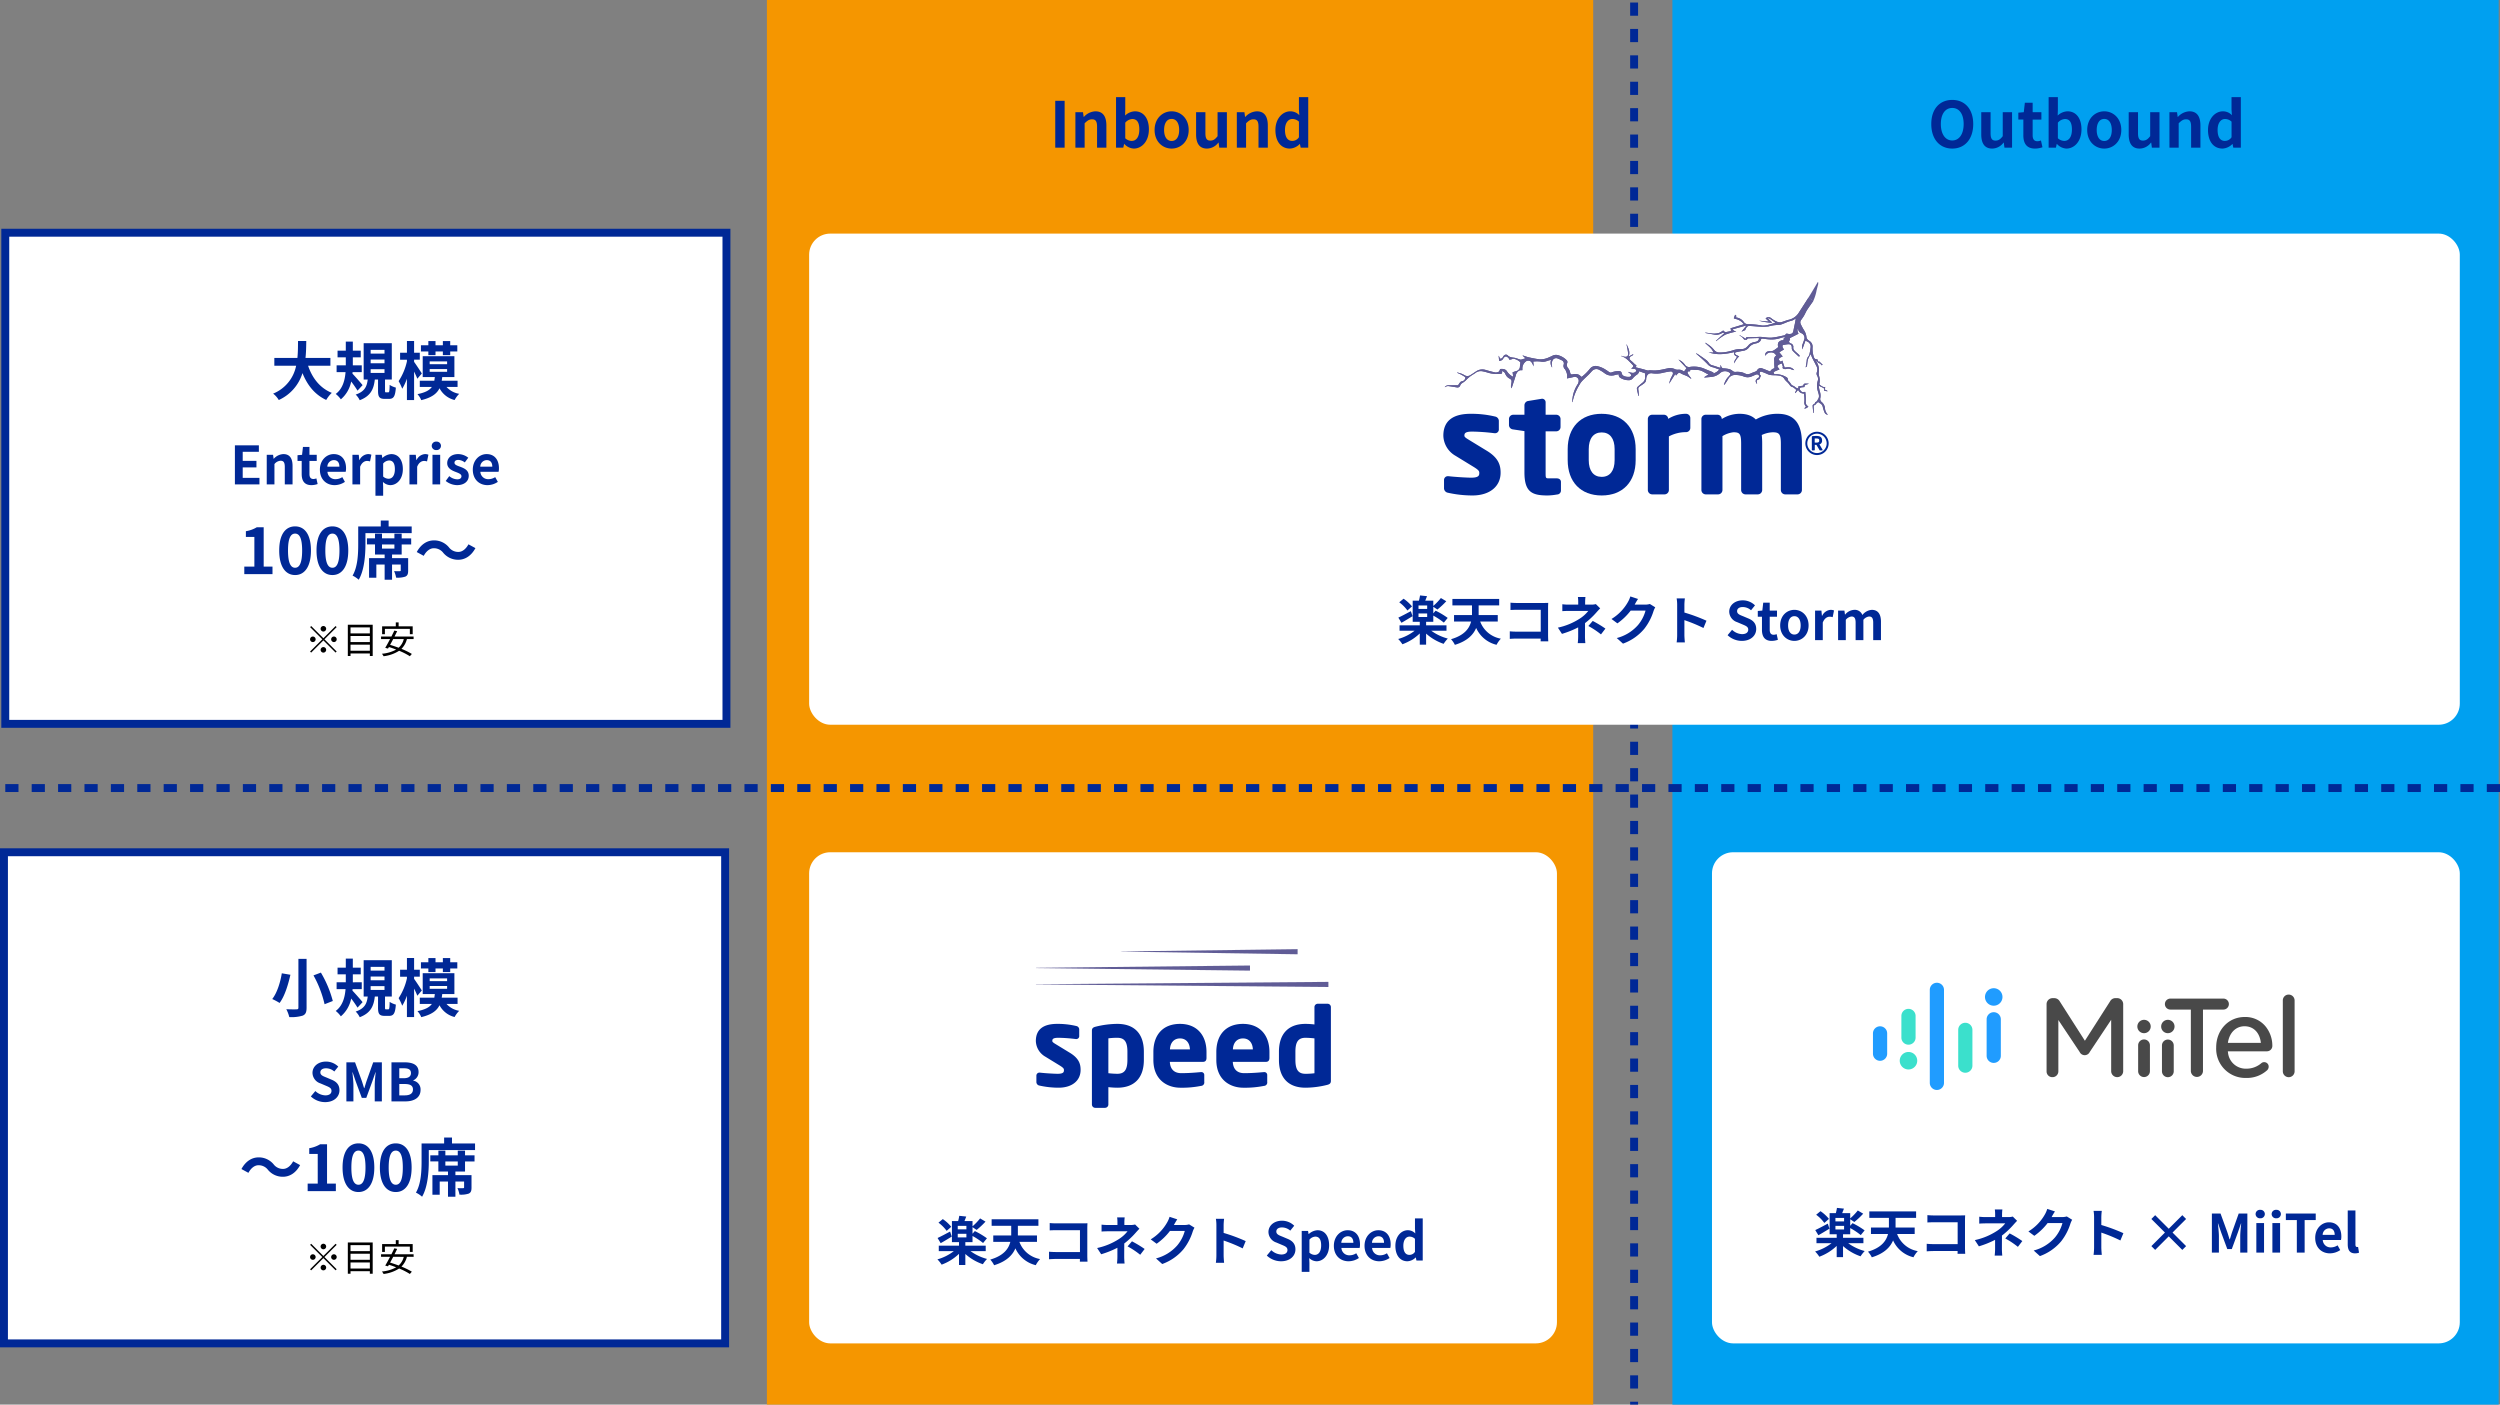 <svg xmlns="http://www.w3.org/2000/svg" xmlns:xlink="http://www.w3.org/1999/xlink" width="947" height="532.064" viewBox="0 0 947 532.064">
  <rect x="0" y="0" width="947" height="532.064" fill="#808080" stroke="none"/>
  <defs>
    <clipPath id="clip-path">
      <rect id="長方形_4756" data-name="長方形 4756" width="177.567" height="112.356" fill="none"/>
    </clipPath>
    <clipPath id="clip-path-2">
      <rect id="長方形_4757" data-name="長方形 4757" width="137" height="84.813" fill="none"/>
    </clipPath>
    <clipPath id="clip-path-3">
      <rect id="長方形_4758" data-name="長方形 4758" width="189.676" height="59.715" fill="none"/>
    </clipPath>
  </defs>
  <g id="グループ_6430" data-name="グループ 6430" transform="translate(-209.5 -2472)">
    <path id="パス_8393" data-name="パス 8393" d="M0,0H313V532.064H0Z" transform="translate(500 2472)" fill="#f59600"/>
    <path id="パス_8392" data-name="パス 8392" d="M0,0H313V532.064H0Z" transform="translate(843 2472)" fill="#00a0f0"/>
    <rect id="長方形_4229" data-name="長方形 4229" width="273.18" height="186.039" transform="translate(211.5 2560.156)" fill="#fff" stroke="#002896" stroke-miterlimit="10" stroke-width="3"/>
    <rect id="長方形_4234" data-name="長方形 4234" width="273.18" height="186.039" transform="translate(211 2794.832)" fill="#fff" stroke="#002896" stroke-miterlimit="10" stroke-width="3"/>
    <path id="パス_8617" data-name="パス 8617" d="M-47.772,0h3.552V-17.76h-3.552Zm7.632,0h3.5V-9.24c1.008-.984,1.7-1.512,2.808-1.512,1.32,0,1.9.744,1.9,2.808V0H-28.4V-8.376c0-3.384-1.248-5.4-4.152-5.4a6.194,6.194,0,0,0-4.368,2.112h-.1l-.24-1.776h-2.88Zm22.128.336c2.952,0,5.712-2.664,5.712-7.3,0-4.1-1.992-6.816-5.3-6.816a5.734,5.734,0,0,0-3.72,1.608l.072-2.16v-4.824h-3.5V0H-22l.312-1.416h.072A5.229,5.229,0,0,0-18.012.336Zm-.792-2.9a3.715,3.715,0,0,1-2.448-1.008v-5.9a3.789,3.789,0,0,1,2.664-1.392c1.848,0,2.664,1.416,2.664,3.984C-15.924-3.96-17.172-2.568-18.8-2.568Zm15.12,2.9c3.36,0,6.456-2.592,6.456-7.032,0-4.488-3.1-7.08-6.456-7.08S-10.14-11.184-10.14-6.7C-10.14-2.256-7.044.336-3.684.336Zm0-2.88C-5.508-2.544-6.54-4.176-6.54-6.7c0-2.544,1.032-4.2,2.856-4.2S-.828-9.24-.828-6.7C-.828-4.176-1.86-2.544-3.684-2.544ZM9.708.336A5.4,5.4,0,0,0,14-1.92h.1L14.364,0h2.88V-13.44H13.716v9.072c-.912,1.2-1.632,1.68-2.736,1.68-1.3,0-1.872-.72-1.872-2.808V-13.44H5.58v8.4C5.58-1.68,6.828.336,9.708.336ZM21.012,0h3.5V-9.24c1.008-.984,1.7-1.512,2.808-1.512,1.32,0,1.9.744,1.9,2.808V0h3.528V-8.376c0-3.384-1.248-5.4-4.152-5.4a6.194,6.194,0,0,0-4.368,2.112h-.1l-.24-1.776h-2.88ZM41.124.336a5.575,5.575,0,0,0,3.72-1.728h.072L45.2,0H48.06V-19.152H44.532v4.728l.144,2.112a4.626,4.626,0,0,0-3.408-1.464c-2.9,0-5.64,2.688-5.64,7.08S37.788.336,41.124.336Zm.912-2.9c-1.776,0-2.784-1.392-2.784-4.176,0-2.688,1.272-4.128,2.784-4.128a3.571,3.571,0,0,1,2.5,1.008v5.9A2.99,2.99,0,0,1,42.036-2.568Z" transform="translate(657 2527.945)" fill="#002896"/>
    <path id="パス_8618" data-name="パス 8618" d="M-50.988.336c4.7,0,7.944-3.528,7.944-9.288s-3.24-9.144-7.944-9.144-7.944,3.36-7.944,9.144C-58.932-3.192-55.692.336-50.988.336Zm0-3.072c-2.64,0-4.32-2.424-4.32-6.216,0-3.816,1.68-6.1,4.32-6.1s4.32,2.28,4.32,6.1C-46.668-5.16-48.348-2.736-50.988-2.736ZM-35.868.336a5.4,5.4,0,0,0,4.3-2.256h.1L-31.212,0h2.88V-13.44H-31.86v9.072c-.912,1.2-1.632,1.68-2.736,1.68-1.3,0-1.872-.72-1.872-2.808V-13.44H-40v8.4C-40-1.68-38.748.336-35.868.336Zm16.224,0a8.685,8.685,0,0,0,2.832-.5l-.576-2.568a3.927,3.927,0,0,1-1.32.288c-1.2,0-1.824-.72-1.824-2.256v-5.952h3.312V-13.44h-3.312v-3.6h-2.952l-.408,3.6-2.064.168v2.616h1.9V-4.7C-24.06-1.68-22.836.336-19.644.336Zm11.9,0c2.952,0,5.712-2.664,5.712-7.3,0-4.1-1.992-6.816-5.3-6.816a5.734,5.734,0,0,0-3.72,1.608l.072-2.16v-4.824h-3.5V0h2.76l.312-1.416h.072A5.229,5.229,0,0,0-7.74.336Zm-.792-2.9A3.715,3.715,0,0,1-10.98-3.576v-5.9a3.789,3.789,0,0,1,2.664-1.392c1.848,0,2.664,1.416,2.664,3.984C-5.652-3.96-6.9-2.568-8.532-2.568ZM6.588.336c3.36,0,6.456-2.592,6.456-7.032,0-4.488-3.1-7.08-6.456-7.08S.132-11.184.132-6.7C.132-2.256,3.228.336,6.588.336Zm0-2.88c-1.824,0-2.856-1.632-2.856-4.152,0-2.544,1.032-4.2,2.856-4.2S9.444-9.24,9.444-6.7C9.444-4.176,8.412-2.544,6.588-2.544ZM19.98.336a5.4,5.4,0,0,0,4.3-2.256h.1L24.636,0h2.88V-13.44H23.988v9.072c-.912,1.2-1.632,1.68-2.736,1.68-1.3,0-1.872-.72-1.872-2.808V-13.44H15.852v8.4C15.852-1.68,17.1.336,19.98.336ZM31.284,0h3.5V-9.24c1.008-.984,1.7-1.512,2.808-1.512,1.32,0,1.9.744,1.9,2.808V0H43.02V-8.376c0-3.384-1.248-5.4-4.152-5.4A6.194,6.194,0,0,0,34.5-11.664h-.1l-.24-1.776h-2.88ZM51.4.336a5.575,5.575,0,0,0,3.72-1.728h.072L55.476,0h2.856V-19.152H54.8v4.728l.144,2.112a4.626,4.626,0,0,0-3.408-1.464c-2.9,0-5.64,2.688-5.64,7.08S48.06.336,51.4.336Zm.912-2.9c-1.776,0-2.784-1.392-2.784-4.176,0-2.688,1.272-4.128,2.784-4.128a3.571,3.571,0,0,1,2.5,1.008v5.9A2.99,2.99,0,0,1,52.308-2.568Z" transform="translate(1000 2527.945)" fill="#002896"/>
    <path id="パス_8619" data-name="パス 8619" d="M-25.464-19.992v18.5c0,.456-.192.624-.72.624-.528.024-2.3.024-3.864-.048A12.843,12.843,0,0,1-28.92,2.064a14.676,14.676,0,0,0,5.088-.552c1.056-.456,1.464-1.248,1.464-3v-18.5Zm5.712,6.264a41.263,41.263,0,0,1,4.2,10.92l3.12-1.224a41.974,41.974,0,0,0-4.512-10.752Zm-12-.792c-.5,3.12-1.7,7.32-3.624,9.744a24.039,24.039,0,0,1,2.784,1.488c1.992-2.64,3.288-7.1,4.1-10.68ZM-1.152-3.6c-.528-.672-2.832-3.312-3.84-4.344l.048-.576h3.48v-2.592H-4.848v-3.024h3v-2.52h-3v-3.432H-7.512v3.432h-3.12v2.52h3.12v3.024h-3.48V-8.52h3.384c-.24,3.024-1.08,6.312-3.72,8.256a10.362,10.362,0,0,1,1.944,2.04A11.849,11.849,0,0,0-5.472-4.968a38.819,38.819,0,0,1,2.4,3.456ZM1.9-9.648H7.152v1.416H1.9Zm0-3.648H7.152v1.416H1.9Zm0-3.672H7.152v1.416H1.9ZM7.752-.864c-.36,0-.408-.072-.408-.72V-5.712H9.912V-19.488H-.744V-5.712H.792C.48-3.168-.264-1.2-3.768-.024A7.574,7.574,0,0,1-2.232,2.112C1.992.5,3.072-2.184,3.48-5.712H4.7v4.176c0,2.352.456,3.144,2.568,3.144H8.856c1.7,0,2.352-.864,2.592-4.272A8.044,8.044,0,0,1,9.1-3.7c-.048,2.52-.144,2.832-.528,2.832ZM23.76-14.976h2.712v-1.368h2.784v1.368H32.04v-1.368h2.688V-18.7H32.04V-20.3H29.256V-18.7H26.472V-20.3H23.76V-18.7H20.952v2.352H23.76Zm-2.472,6.96c-.432-.7-2.208-3.432-2.928-4.392v-.84h2.16v-2.616H18.36v-4.464H15.648v4.464H13.056v2.64h2.592v.624A22.572,22.572,0,0,1,12.5-5.112a19.693,19.693,0,0,1,1.368,2.88,20.347,20.347,0,0,0,1.776-3.816V2.064H18.36v-10.8c.5,1.008.96,2.016,1.224,2.712ZM24.264-9.7h6.6V-8.64h-6.6Zm0-2.9h6.6v1.056h-6.6Zm10.56,9.672V-5.28h-6c.072-.456.144-.888.192-1.368h4.608v-7.92h-12v7.92h4.584c-.048.48-.12.936-.192,1.368h-5.5v2.352H25.1C24.216-1.68,22.632-.792,19.632-.192a7.625,7.625,0,0,1,1.44,2.28c3.96-.96,5.9-2.448,6.912-4.512A8.846,8.846,0,0,0,33.7,2.04,10.531,10.531,0,0,1,35.448-.312a8.277,8.277,0,0,1-4.824-2.616ZM-15.35,34.28c3.42,0,5.44-2.06,5.44-4.48,0-2.14-1.18-3.28-2.98-4.02l-1.94-.82c-1.26-.5-2.32-.88-2.32-1.94,0-.98.84-1.56,2.14-1.56a4.721,4.721,0,0,1,3.14,1.22l1.5-1.86a6.568,6.568,0,0,0-4.64-1.9c-3,0-5.12,1.86-5.12,4.28a4.288,4.288,0,0,0,3,3.98l1.98.84c1.32.56,2.22.9,2.22,2,0,1.04-.82,1.7-2.36,1.7a5.823,5.823,0,0,1-3.76-1.64l-1.7,2.04A7.887,7.887,0,0,0-15.35,34.28ZM-7.29,34h2.66V27.82c0-1.4-.24-3.46-.38-4.86h.08l1.18,3.48,2.3,6.22H.25l2.28-6.22,1.2-3.48h.08c-.14,1.4-.36,3.46-.36,4.86V34h2.7V19.2H2.87L.41,26.12c-.32.92-.58,1.9-.9,2.86h-.1c-.3-.96-.58-1.94-.9-2.86L-4.01,19.2H-7.29ZM9.79,34h5.28c3.26,0,5.74-1.38,5.74-4.36a3.365,3.365,0,0,0-2.78-3.5v-.1a3.357,3.357,0,0,0,2.02-3.2c0-2.76-2.32-3.64-5.36-3.64H9.79Zm2.96-8.78V21.46h1.76c1.78,0,2.66.52,2.66,1.82,0,1.18-.82,1.94-2.7,1.94Zm0,6.5v-4.3h2.06c2.04,0,3.12.6,3.12,2.04,0,1.54-1.1,2.26-3.12,2.26ZM-31.344,62.552c2.568,0,4.92-1.44,6.528-4.416l-2.64-1.44c-.912,1.7-2.28,2.88-3.816,2.88a4.391,4.391,0,0,1-3.576-1.728,7.262,7.262,0,0,0-5.664-2.64c-2.568,0-4.92,1.44-6.528,4.416l2.64,1.44c.912-1.7,2.28-2.88,3.816-2.88a4.425,4.425,0,0,1,3.576,1.728A7.262,7.262,0,0,0-31.344,62.552ZM-21.96,68h10.68V65.144h-3.336V50.24h-2.616a11.52,11.52,0,0,1-4.128,1.488v2.184h3.216V65.144H-21.96Zm19.248.336c3.6,0,6-3.168,6-9.288s-2.4-9.144-6-9.144c-3.624,0-6.024,3-6.024,9.144C-8.736,65.168-6.336,68.336-2.712,68.336Zm0-2.76c-1.536,0-2.688-1.536-2.688-6.528,0-4.968,1.152-6.408,2.688-6.408,1.512,0,2.664,1.44,2.664,6.408C-.048,64.04-1.2,65.576-2.712,65.576Zm14.136,2.76c3.6,0,6-3.168,6-9.288s-2.4-9.144-6-9.144C7.8,49.9,5.4,52.9,5.4,59.048,5.4,65.168,7.8,68.336,11.424,68.336Zm0-2.76c-1.536,0-2.688-1.536-2.688-6.528,0-4.968,1.152-6.408,2.688-6.408,1.512,0,2.664,1.44,2.664,6.408C14.088,64.04,12.936,65.576,11.424,65.576ZM34.9,58.328h-4.7V56.744h4.7Zm2.76-5.664H34.9V54.44h-4.7V52.664h-2.64V54.44H24.5v2.3h3.048V60.56H31.2v1.368H25.3v7.44h2.76V64.352H31.2v5.76h2.808v-5.76H37.3v2.232c0,.216-.1.288-.384.288-.288.024-1.248.024-2.136-.024a9.855,9.855,0,0,1,.768,2.472,9.175,9.175,0,0,0,3.48-.384c.888-.408,1.08-1.1,1.08-2.3v-4.7h-6.1V60.56h3.648V56.744h3.6v-2.3h-3.6Zm-4.944-2.736V47.7H29.736v2.232H21.192v6.72c0,3.5-.144,8.5-2.136,11.9a10.392,10.392,0,0,1,2.328,1.56c2.184-3.7,2.544-9.6,2.544-13.464v-4.2h17.52v-2.52Z" transform="translate(348 2855.207)" fill="#002896"/>
    <path id="パス_8620" data-name="パス 8620" d="M-13.344-10.944V-13.9h-9.432c.24-2.232.264-4.44.288-6.408h-3.12c-.024,1.968,0,4.152-.24,6.408h-8.736v2.952h8.256A14.387,14.387,0,0,1-35.04-.384,8.456,8.456,0,0,1-32.9,2.04a16.519,16.519,0,0,0,8.976-10.2c1.872,4.632,4.656,8.136,9,10.176A11.486,11.486,0,0,1-12.816-.672C-17.3-2.5-20.208-6.264-21.792-10.944ZM-1.152-3.6c-.528-.672-2.832-3.312-3.84-4.344l.048-.576h3.48v-2.592H-4.848v-3.024h3v-2.52h-3v-3.432H-7.512v3.432h-3.12v2.52h3.12v3.024h-3.48V-8.52h3.384c-.24,3.024-1.08,6.312-3.72,8.256a10.362,10.362,0,0,1,1.944,2.04A11.849,11.849,0,0,0-5.472-4.968a38.819,38.819,0,0,1,2.4,3.456ZM1.9-9.648H7.152v1.416H1.9Zm0-3.648H7.152v1.416H1.9Zm0-3.672H7.152v1.416H1.9ZM7.752-.864c-.36,0-.408-.072-.408-.72V-5.712H9.912V-19.488H-.744V-5.712H.792C.48-3.168-.264-1.2-3.768-.024A7.574,7.574,0,0,1-2.232,2.112C1.992.5,3.072-2.184,3.48-5.712H4.7v4.176c0,2.352.456,3.144,2.568,3.144H8.856c1.7,0,2.352-.864,2.592-4.272A8.044,8.044,0,0,1,9.1-3.7c-.048,2.52-.144,2.832-.528,2.832ZM23.76-14.976h2.712v-1.368h2.784v1.368H32.04v-1.368h2.688V-18.7H32.04V-20.3H29.256V-18.7H26.472V-20.3H23.76V-18.7H20.952v2.352H23.76Zm-2.472,6.96c-.432-.7-2.208-3.432-2.928-4.392v-.84h2.16v-2.616H18.36v-4.464H15.648v4.464H13.056v2.64h2.592v.624A22.572,22.572,0,0,1,12.5-5.112a19.693,19.693,0,0,1,1.368,2.88,20.347,20.347,0,0,0,1.776-3.816V2.064H18.36v-10.8c.5,1.008.96,2.016,1.224,2.712ZM24.264-9.7h6.6V-8.64h-6.6Zm0-2.9h6.6v1.056h-6.6Zm10.56,9.672V-5.28h-6c.072-.456.144-.888.192-1.368h4.608v-7.92h-12v7.92h4.584c-.048.48-.12.936-.192,1.368h-5.5v2.352H25.1C24.216-1.68,22.632-.792,19.632-.192a7.625,7.625,0,0,1,1.44,2.28c3.96-.96,5.9-2.448,6.912-4.512A8.846,8.846,0,0,0,33.7,2.04,10.531,10.531,0,0,1,35.448-.312a8.277,8.277,0,0,1-4.824-2.616ZM-49.52,34h9.3V31.52h-6.34V27.56h5.2V25.08h-5.2V21.66h6.12V19.2h-9.08Zm12.06,0h2.92V26.3a3.218,3.218,0,0,1,2.34-1.26c1.1,0,1.58.62,1.58,2.34V34h2.94V27.02c0-2.82-1.04-4.5-3.46-4.5a5.162,5.162,0,0,0-3.64,1.76h-.08l-.2-1.48h-2.4Zm16.92.28a7.238,7.238,0,0,0,2.36-.42l-.48-2.14a3.272,3.272,0,0,1-1.1.24c-1,0-1.52-.6-1.52-1.88V25.12h2.76V22.8h-2.76v-3h-2.46l-.34,3-1.72.14v2.18h1.58v4.96C-24.22,32.6-23.2,34.28-20.54,34.28Zm8.78,0a7.065,7.065,0,0,0,3.92-1.24l-1-1.8a4.616,4.616,0,0,1-2.52.78,2.943,2.943,0,0,1-3.1-2.8h6.9a5.464,5.464,0,0,0,.14-1.34c0-3.1-1.6-5.36-4.68-5.36-2.68,0-5.22,2.26-5.22,5.9C-17.32,32.1-14.88,34.28-11.76,34.28Zm-2.74-7a2.525,2.525,0,0,1,2.44-2.48c1.44,0,2.12.96,2.12,2.48ZM-5,34h2.92V27.32c.64-1.62,1.7-2.2,2.58-2.2a3.53,3.53,0,0,1,1.16.18l.52-2.54a3.168,3.168,0,0,0-1.32-.24,3.88,3.88,0,0,0-3.18,2.26H-2.4l-.2-1.98H-5Zm8.72,4.3H6.64V34.9l-.08-1.84a4.163,4.163,0,0,0,2.78,1.22c2.46,0,4.76-2.22,4.76-6.06,0-3.44-1.64-5.7-4.4-5.7a5.317,5.317,0,0,0-3.3,1.44H6.32l-.2-1.16H3.72Zm4.96-6.44a3.134,3.134,0,0,1-2.04-.84V26.1a3.158,3.158,0,0,1,2.22-1.16c1.54,0,2.22,1.18,2.22,3.32C11.08,30.7,10.04,31.86,8.68,31.86ZM16.6,34h2.92V27.32c.64-1.62,1.7-2.2,2.58-2.2a3.53,3.53,0,0,1,1.16.18l.52-2.54a3.168,3.168,0,0,0-1.32-.24,3.88,3.88,0,0,0-3.18,2.26H19.2L19,22.8H16.6Zm8.72,0h2.92V22.8H25.32ZM26.8,21a1.628,1.628,0,0,0,1.74-1.6,1.6,1.6,0,0,0-1.74-1.6,1.611,1.611,0,0,0-1.76,1.6A1.634,1.634,0,0,0,26.8,21Zm7.8,13.28c2.92,0,4.46-1.58,4.46-3.54,0-2.08-1.64-2.82-3.12-3.38-1.18-.44-2.28-.74-2.28-1.56,0-.64.48-1.08,1.48-1.08a4.312,4.312,0,0,1,2.42.96l1.32-1.78a6.269,6.269,0,0,0-3.82-1.38c-2.52,0-4.16,1.42-4.16,3.44,0,1.86,1.64,2.72,3.06,3.26,1.18.46,2.34.84,2.34,1.68,0,.7-.5,1.18-1.62,1.18a4.862,4.862,0,0,1-3-1.22L30.34,32.7A7.057,7.057,0,0,0,34.6,34.28Zm11.56,0a7.065,7.065,0,0,0,3.92-1.24l-1-1.8a4.616,4.616,0,0,1-2.52.78,2.943,2.943,0,0,1-3.1-2.8h6.9a5.464,5.464,0,0,0,.14-1.34c0-3.1-1.6-5.36-4.68-5.36-2.68,0-5.22,2.26-5.22,5.9C40.6,32.1,43.04,34.28,46.16,34.28Zm-2.74-7a2.525,2.525,0,0,1,2.44-2.48c1.44,0,2.12.96,2.12,2.48ZM-45.96,68h10.68V65.144h-3.336V50.24h-2.616a11.52,11.52,0,0,1-4.128,1.488v2.184h3.216V65.144H-45.96Zm19.248.336c3.6,0,6-3.168,6-9.288s-2.4-9.144-6-9.144c-3.624,0-6.024,3-6.024,9.144C-32.736,65.168-30.336,68.336-26.712,68.336Zm0-2.76c-1.536,0-2.688-1.536-2.688-6.528,0-4.968,1.152-6.408,2.688-6.408,1.512,0,2.664,1.44,2.664,6.408C-24.048,64.04-25.2,65.576-26.712,65.576Zm14.136,2.76c3.6,0,6-3.168,6-9.288s-2.4-9.144-6-9.144c-3.624,0-6.024,3-6.024,9.144C-18.6,65.168-16.2,68.336-12.576,68.336Zm0-2.76c-1.536,0-2.688-1.536-2.688-6.528,0-4.968,1.152-6.408,2.688-6.408,1.512,0,2.664,1.44,2.664,6.408C-9.912,64.04-11.064,65.576-12.576,65.576ZM10.9,58.328h-4.7V56.744h4.7Zm2.76-5.664H10.9V54.44h-4.7V52.664H3.552V54.44H.5v2.3H3.552V60.56H7.2v1.368H1.3v7.44h2.76V64.352H7.2v5.76h2.808v-5.76H13.3v2.232c0,.216-.1.288-.384.288-.288.024-1.248.024-2.136-.024a9.855,9.855,0,0,1,.768,2.472,9.175,9.175,0,0,0,3.48-.384c.888-.408,1.08-1.1,1.08-2.3v-4.7h-6.1V60.56h3.648V56.744h3.6v-2.3h-3.6ZM8.712,49.928V47.7H5.736v2.232H-2.808v6.72c0,3.5-.144,8.5-2.136,11.9a10.392,10.392,0,0,1,2.328,1.56c2.184-3.7,2.544-9.6,2.544-13.464v-4.2h17.52v-2.52ZM35.064,62.552c2.568,0,4.92-1.44,6.528-4.416l-2.64-1.44c-.912,1.7-2.28,2.88-3.816,2.88a4.391,4.391,0,0,1-3.576-1.728,7.262,7.262,0,0,0-5.664-2.64c-2.568,0-4.92,1.44-6.528,4.416l2.64,1.44c.912-1.7,2.28-2.88,3.816-2.88A4.425,4.425,0,0,1,29.4,59.912,7.262,7.262,0,0,0,35.064,62.552Z" transform="translate(348 2621.49)" fill="#002896"/>
    <path id="パス_8621" data-name="パス 8621" d="M8.05,6.69A1.05,1.05,0,1,0,7,7.74,1.058,1.058,0,0,0,8.05,6.69ZM2.38,5.654l-.406.406,4.62,4.62L1.96,15.314l.406.406L7,11.086l4.62,4.62.406-.406-4.62-4.62,4.62-4.62-.406-.406L7,10.274ZM3.01,9.63a1.05,1.05,0,1,0,1.05,1.05A1.058,1.058,0,0,0,3.01,9.63Zm7.98,2.1a1.05,1.05,0,1,0-1.05-1.05A1.058,1.058,0,0,0,10.99,11.73ZM5.95,14.67A1.05,1.05,0,1,0,7,13.62,1.058,1.058,0,0,0,5.95,14.67Zm11.326.35v-2.3H24.6v2.3ZM24.6,9.434v2.3H17.276v-2.3Zm0-3.262V8.44H17.276V6.172ZM16.254,5.164v11.83h1.022v-.952H24.6v.952h1.078V5.164ZM30.3,6.732h9.45V8.748h1.078V5.766H35.5V4.282H34.426V5.766h-5.18V8.748H30.3ZM37.45,10.6A6.42,6.42,0,0,1,35.5,13.872c-1.092-.406-2.2-.784-3.234-1.092.378-.672.784-1.428,1.176-2.184Zm3.724,0v-.98H33.95c.35-.7.7-1.386.994-2.016L33.88,7.362c-.322.686-.714,1.456-1.106,2.254H28.84v.98h3.416c-.644,1.232-1.3,2.436-1.834,3.318l1.05.28c.112-.182.224-.378.35-.588.882.266,1.82.6,2.744.966a13.8,13.8,0,0,1-5.4,1.582,4.237,4.237,0,0,1,.63.938,13.722,13.722,0,0,0,5.894-2.072,25.068,25.068,0,0,1,4.06,2.072l.756-.868a27.167,27.167,0,0,0-3.934-1.932,8.049,8.049,0,0,0,2.072-3.7Z" transform="translate(325 2703.49)"/>
    <path id="パス_8622" data-name="パス 8622" d="M8.05,6.69A1.05,1.05,0,1,0,7,7.74,1.058,1.058,0,0,0,8.05,6.69ZM2.38,5.654l-.406.406,4.62,4.62L1.96,15.314l.406.406L7,11.086l4.62,4.62.406-.406-4.62-4.62,4.62-4.62-.406-.406L7,10.274ZM3.01,9.63a1.05,1.05,0,1,0,1.05,1.05A1.058,1.058,0,0,0,3.01,9.63Zm7.98,2.1a1.05,1.05,0,1,0-1.05-1.05A1.058,1.058,0,0,0,10.99,11.73ZM5.95,14.67A1.05,1.05,0,1,0,7,13.62,1.058,1.058,0,0,0,5.95,14.67Zm11.326.35v-2.3H24.6v2.3ZM24.6,9.434v2.3H17.276v-2.3Zm0-3.262V8.44H17.276V6.172ZM16.254,5.164v11.83h1.022v-.952H24.6v.952h1.078V5.164ZM30.3,6.732h9.45V8.748h1.078V5.766H35.5V4.282H34.426V5.766h-5.18V8.748H30.3ZM37.45,10.6A6.42,6.42,0,0,1,35.5,13.872c-1.092-.406-2.2-.784-3.234-1.092.378-.672.784-1.428,1.176-2.184Zm3.724,0v-.98H33.95c.35-.7.7-1.386.994-2.016L33.88,7.362c-.322.686-.714,1.456-1.106,2.254H28.84v.98h3.416c-.644,1.232-1.3,2.436-1.834,3.318l1.05.28c.112-.182.224-.378.35-.588.882.266,1.82.6,2.744.966a13.8,13.8,0,0,1-5.4,1.582,4.237,4.237,0,0,1,.63.938,13.722,13.722,0,0,0,5.894-2.072,25.068,25.068,0,0,1,4.06,2.072l.756-.868a27.167,27.167,0,0,0-3.934-1.932,8.049,8.049,0,0,0,2.072-3.7Z" transform="translate(325 2937.49)"/>
    <line id="線_2790" data-name="線 2790" x2="945" transform="translate(211.5 2770.513)" fill="none" stroke="#002896" stroke-width="3" stroke-dasharray="5 5"/>
    <path id="パス_8467" data-name="パス 8467" d="M2444.98-4245v531.095" transform="translate(-1616.48 6717.969)" fill="none" stroke="#002896" stroke-width="3" stroke-dasharray="5 5"/>
    <rect id="長方形_4237" data-name="長方形 4237" width="625.272" height="186.039" rx="8" transform="translate(516 2560.49)" fill="#fff"/>
    <rect id="長方形_4238" data-name="長方形 4238" width="283.272" height="186.039" rx="8" transform="translate(516 2794.832)" fill="#fff"/>
    <rect id="長方形_4239" data-name="長方形 4239" width="283.272" height="186.039" rx="8" transform="translate(858 2794.832)" fill="#fff"/>
    <path id="パス_8623" data-name="パス 8623" d="M-86.63-12.78a14.776,14.776,0,0,0-3.2-2.92l-1.64,1.36a14.178,14.178,0,0,1,3.1,3.1Zm-.44,1.8c-1.76.94-3.54,1.9-4.74,2.44l1.18,1.96c1.26-.7,2.82-1.64,4.2-2.5Zm2.9.86h3.28v1.36h-3.28Zm3.28-1.7h-3.28v-1.32h3.28Zm7.32,8.26V-5.62h-7.72V-6.96h2.72V-9.3a26.61,26.61,0,0,1,4,2.66l1.46-1.78a29.481,29.481,0,0,0-4.58-2.74l-.88,1v-2.48l1.56,1.04a29.892,29.892,0,0,0,3.36-3.14l-2.04-1.22a22.541,22.541,0,0,1-2.88,3v-2h-3.04c.2-.52.44-1.1.66-1.7l-2.64-.28a17.7,17.7,0,0,1-.42,1.98h-2.36v8h2.68v1.34h-7.66v2.06h5.7A18.024,18.024,0,0,1-91.87-.44a12.1,12.1,0,0,1,1.6,2,18.988,18.988,0,0,0,6.58-4.1V1.7h2.4V-2.48A19.346,19.346,0,0,0-74.65,1.4a12.633,12.633,0,0,1,1.58-2,18.678,18.678,0,0,1-6.26-2.96Zm19.42-3.5V-9.5h-7.24v-3.66h7.78v-2.46H-71.33v2.46h7.42V-9.5h-6.8v2.44h6.46c-.64,2.6-2.52,5.22-7.6,6.7a9.018,9.018,0,0,1,1.46,2.14c4.7-1.44,6.98-3.82,8.06-6.4a11.359,11.359,0,0,0,7.72,6.38A10.572,10.572,0,0,1-52.97-.56a10.208,10.208,0,0,1-7.84-6.5ZM-35.01.44c-.04-.6-.08-1.66-.08-2.36V-12.28c0-.58.04-1.38.06-1.84-.34.02-1.18.04-1.76.04H-46.85c-.7,0-1.74-.04-2.48-.12v2.78c.56-.04,1.64-.08,2.48-.08h8.98v8.28h-9.22c-.9,0-1.8-.06-2.5-.12V-.48c.66-.06,1.8-.12,2.58-.12h9.12c0,.38,0,.72-.02,1.04Zm18.02-14.1a6,6,0,0,1-1.66.2h-2.4V-14.5a16.392,16.392,0,0,1,.12-1.84h-2.86a12.92,12.92,0,0,1,.12,1.84v1.04h-3.46a18.815,18.815,0,0,1-2.56-.14v2.62c.62-.06,1.88-.1,2.6-.1h7.24a12.863,12.863,0,0,1-3.36,3,24.647,24.647,0,0,1-8.16,3.34l1.54,2.36a35.116,35.116,0,0,0,6.14-2.46v3.42a23.039,23.039,0,0,1-.16,2.56h2.88c-.06-.62-.14-1.76-.14-2.56,0-1.26.02-3.44.02-5.04a30.181,30.181,0,0,0,4.2-3.92c.42-.48,1.04-1.16,1.54-1.66Zm-2.84,8.3a31.456,31.456,0,0,1,4.78,3.18l1.68-2.2a45.085,45.085,0,0,0-4.8-2.9ZM3.47-13.7a6.413,6.413,0,0,1-1.74.24H-2.29l.06-.1c.24-.44.74-1.34,1.22-2.04l-2.92-.96a9.622,9.622,0,0,1-.9,2.1,17.61,17.61,0,0,1-6.24,6.44l2.24,1.66A22.8,22.8,0,0,0-3.79-11.2H1.83A14.217,14.217,0,0,1-1.01-5.74,15.939,15.939,0,0,1-9.07-.8l2.36,2.12A18.842,18.842,0,0,0,1.37-4.32,20.868,20.868,0,0,0,4.85-11a8.007,8.007,0,0,1,.66-1.44ZM24.91-7.36a65.321,65.321,0,0,0-8.36-3.1V-13.4a21.75,21.75,0,0,1,.18-2.42H13.61a13.949,13.949,0,0,1,.2,2.42V-1.92a21.4,21.4,0,0,1-.2,2.78h3.12c-.08-.8-.18-2.2-.18-2.78V-7.58A57.768,57.768,0,0,1,23.77-4.6ZM38.31.28c3.42,0,5.44-2.06,5.44-4.48,0-2.14-1.18-3.28-2.98-4.02l-1.94-.82c-1.26-.5-2.32-.88-2.32-1.94,0-.98.84-1.56,2.14-1.56a4.721,4.721,0,0,1,3.14,1.22l1.5-1.86a6.568,6.568,0,0,0-4.64-1.9c-3,0-5.12,1.86-5.12,4.28a4.288,4.288,0,0,0,3,3.98l1.98.84c1.32.56,2.22.9,2.22,2,0,1.04-.82,1.7-2.36,1.7a5.823,5.823,0,0,1-3.76-1.64l-1.7,2.04A7.887,7.887,0,0,0,38.31.28Zm11.3,0a7.238,7.238,0,0,0,2.36-.42l-.48-2.14a3.272,3.272,0,0,1-1.1.24c-1,0-1.52-.6-1.52-1.88V-8.88h2.76V-11.2H48.87v-3H46.41l-.34,3-1.72.14v2.18h1.58v4.96C45.93-1.4,46.95.28,49.61.28Zm8.6,0c2.8,0,5.38-2.16,5.38-5.86,0-3.74-2.58-5.9-5.38-5.9s-5.38,2.16-5.38,5.9C52.83-1.88,55.41.28,58.21.28Zm0-2.4c-1.52,0-2.38-1.36-2.38-3.46,0-2.12.86-3.5,2.38-3.5s2.38,1.38,2.38,3.5C60.59-3.48,59.73-2.12,58.21-2.12ZM66.05,0h2.92V-6.68c.64-1.62,1.7-2.2,2.58-2.2a3.53,3.53,0,0,1,1.16.18l.52-2.54a3.168,3.168,0,0,0-1.32-.24,3.88,3.88,0,0,0-3.18,2.26h-.08l-.2-1.98h-2.4Zm8.72,0h2.92V-7.7a3.268,3.268,0,0,1,2.16-1.26c1.06,0,1.56.62,1.56,2.34V0h2.94V-7.7a3.268,3.268,0,0,1,2.16-1.26c1.06,0,1.56.62,1.56,2.34V0h2.94V-6.98c0-2.82-1.1-4.5-3.48-4.5a4.967,4.967,0,0,0-3.56,1.96,3.048,3.048,0,0,0-3.08-1.96A4.716,4.716,0,0,0,77.45-9.7h-.08l-.2-1.5h-2.4Z" transform="translate(831 2714.49)" fill="#002896"/>
    <path id="パス_8624" data-name="パス 8624" d="M-97.7-12.78a14.776,14.776,0,0,0-3.2-2.92l-1.64,1.36a14.178,14.178,0,0,1,3.1,3.1Zm-.44,1.8c-1.76.94-3.54,1.9-4.74,2.44l1.18,1.96c1.26-.7,2.82-1.64,4.2-2.5Zm2.9.86h3.28v1.36h-3.28Zm3.28-1.7h-3.28v-1.32h3.28Zm7.32,8.26V-5.62h-7.72V-6.96h2.72V-9.3a26.609,26.609,0,0,1,4,2.66l1.46-1.78a29.481,29.481,0,0,0-4.58-2.74l-.88,1v-2.48l1.56,1.04a29.892,29.892,0,0,0,3.36-3.14l-2.04-1.22a22.541,22.541,0,0,1-2.88,3v-2h-3.04c.2-.52.44-1.1.66-1.7l-2.64-.28a17.7,17.7,0,0,1-.42,1.98h-2.36v8h2.68v1.34h-7.66v2.06h5.7a18.024,18.024,0,0,1-6.22,3.12,12.1,12.1,0,0,1,1.6,2,18.988,18.988,0,0,0,6.58-4.1V1.7h2.4V-2.48A19.346,19.346,0,0,0-85.72,1.4a12.633,12.633,0,0,1,1.58-2A18.677,18.677,0,0,1-90.4-3.56Zm19.42-3.5V-9.5h-7.24v-3.66h7.78v-2.46H-82.4v2.46h7.42V-9.5h-6.8v2.44h6.46c-.64,2.6-2.52,5.22-7.6,6.7a9.018,9.018,0,0,1,1.46,2.14c4.7-1.44,6.98-3.82,8.06-6.4a11.359,11.359,0,0,0,7.72,6.38A10.572,10.572,0,0,1-64.04-.56a10.208,10.208,0,0,1-7.84-6.5ZM-46.08.44c-.04-.6-.08-1.66-.08-2.36V-12.28c0-.58.04-1.38.06-1.84-.34.02-1.18.04-1.76.04H-57.92c-.7,0-1.74-.04-2.48-.12v2.78c.56-.04,1.64-.08,2.48-.08h8.98v8.28h-9.22c-.9,0-1.8-.06-2.5-.12V-.48c.66-.06,1.8-.12,2.58-.12h9.12c0,.38,0,.72-.02,1.04Zm18.02-14.1a6,6,0,0,1-1.66.2h-2.4V-14.5A16.392,16.392,0,0,1-32-16.34h-2.86a12.92,12.92,0,0,1,.12,1.84v1.04H-38.2a18.815,18.815,0,0,1-2.56-.14v2.62c.62-.06,1.88-.1,2.6-.1h7.24a12.863,12.863,0,0,1-3.36,3,24.647,24.647,0,0,1-8.16,3.34l1.54,2.36a35.116,35.116,0,0,0,6.14-2.46v3.42a23.04,23.04,0,0,1-.16,2.56h2.88c-.06-.62-.14-1.76-.14-2.56,0-1.26.02-3.44.02-5.04a30.181,30.181,0,0,0,4.2-3.92c.42-.48,1.04-1.16,1.54-1.66Zm-2.84,8.3a31.456,31.456,0,0,1,4.78,3.18l1.68-2.2a45.085,45.085,0,0,0-4.8-2.9ZM-7.6-13.7a6.413,6.413,0,0,1-1.74.24h-4.02l.06-.1c.24-.44.74-1.34,1.22-2.04L-15-16.56a9.622,9.622,0,0,1-.9,2.1,17.61,17.61,0,0,1-6.24,6.44l2.24,1.66a22.8,22.8,0,0,0,5.04-4.84h5.62a14.217,14.217,0,0,1-2.84,5.46A15.939,15.939,0,0,1-20.14-.8l2.36,2.12A18.842,18.842,0,0,0-9.7-4.32,20.868,20.868,0,0,0-6.22-11a8.007,8.007,0,0,1,.66-1.44ZM13.84-7.36a65.321,65.321,0,0,0-8.36-3.1V-13.4a21.751,21.751,0,0,1,.18-2.42H2.54a13.949,13.949,0,0,1,.2,2.42V-1.92A21.4,21.4,0,0,1,2.54.86H5.66c-.08-.8-.18-2.2-.18-2.78V-7.58A57.768,57.768,0,0,1,12.7-4.6ZM37.6-2.46,32.46-7.6l5.14-5.14-1.44-1.44L31.02-9.04l-5.14-5.14-1.44,1.44L29.58-7.6,24.44-2.46l1.44,1.44,5.14-5.14,5.14,5.14ZM47.36,0h2.66V-6.18c0-1.4-.24-3.46-.38-4.86h.08L50.9-7.56l2.3,6.22h1.7l2.28-6.22,1.2-3.48h.08c-.14,1.4-.36,3.46-.36,4.86V0h2.7V-14.8H57.52L55.06-7.88c-.32.92-.58,1.9-.9,2.86h-.1c-.3-.96-.58-1.94-.9-2.86L50.64-14.8H47.36ZM64.2,0h2.92V-11.2H64.2Zm1.48-13a1.628,1.628,0,0,0,1.74-1.6,1.6,1.6,0,0,0-1.74-1.6,1.611,1.611,0,0,0-1.76,1.6A1.634,1.634,0,0,0,65.68-13Zm4.6,13H73.2V-11.2H70.28Zm1.48-13a1.628,1.628,0,0,0,1.74-1.6,1.6,1.6,0,0,0-1.74-1.6A1.611,1.611,0,0,0,70-14.6,1.634,1.634,0,0,0,71.76-13ZM79.54,0H82.5V-12.34h4.2V-14.8H75.38v2.46h4.16ZM92.06.28A7.065,7.065,0,0,0,95.98-.96l-1-1.8a4.616,4.616,0,0,1-2.52.78,2.943,2.943,0,0,1-3.1-2.8h6.9a5.464,5.464,0,0,0,.14-1.34c0-3.1-1.6-5.36-4.68-5.36-2.68,0-5.22,2.26-5.22,5.9C86.5-1.9,88.94.28,92.06.28Zm-2.74-7A2.525,2.525,0,0,1,91.76-9.2c1.44,0,2.12.96,2.12,2.48Zm12.26,7A4,4,0,0,0,103.1.02l-.36-2.18a1.657,1.657,0,0,1-.4.04c-.28,0-.6-.22-.6-.88V-15.96H98.82V-3.14C98.82-1.06,99.54.28,101.58.28Z" transform="translate(1000 2946.49)" fill="#002896"/>
    <path id="パス_8625" data-name="パス 8625" d="M-87.17-12.78a14.776,14.776,0,0,0-3.2-2.92l-1.64,1.36a14.178,14.178,0,0,1,3.1,3.1Zm-.44,1.8c-1.76.94-3.54,1.9-4.74,2.44l1.18,1.96c1.26-.7,2.82-1.64,4.2-2.5Zm2.9.86h3.28v1.36h-3.28Zm3.28-1.7h-3.28v-1.32h3.28Zm7.32,8.26V-5.62h-7.72V-6.96h2.72V-9.3a26.609,26.609,0,0,1,4,2.66l1.46-1.78a29.481,29.481,0,0,0-4.58-2.74l-.88,1v-2.48l1.56,1.04a29.892,29.892,0,0,0,3.36-3.14l-2.04-1.22a22.541,22.541,0,0,1-2.88,3v-2h-3.04c.2-.52.44-1.1.66-1.7l-2.64-.28a17.7,17.7,0,0,1-.42,1.98h-2.36v8h2.68v1.34h-7.66v2.06h5.7A18.024,18.024,0,0,1-92.41-.44a12.1,12.1,0,0,1,1.6,2,18.988,18.988,0,0,0,6.58-4.1V1.7h2.4V-2.48A19.346,19.346,0,0,0-75.19,1.4a12.633,12.633,0,0,1,1.58-2,18.677,18.677,0,0,1-6.26-2.96Zm19.42-3.5V-9.5h-7.24v-3.66h7.78v-2.46H-71.87v2.46h7.42V-9.5h-6.8v2.44h6.46c-.64,2.6-2.52,5.22-7.6,6.7a9.018,9.018,0,0,1,1.46,2.14c4.7-1.44,6.98-3.82,8.06-6.4a11.359,11.359,0,0,0,7.72,6.38A10.572,10.572,0,0,1-53.51-.56a10.208,10.208,0,0,1-7.84-6.5ZM-35.55.44c-.04-.6-.08-1.66-.08-2.36V-12.28c0-.58.04-1.38.06-1.84-.34.02-1.18.04-1.76.04H-47.39c-.7,0-1.74-.04-2.48-.12v2.78c.56-.04,1.64-.08,2.48-.08h8.98v8.28h-9.22c-.9,0-1.8-.06-2.5-.12V-.48c.66-.06,1.8-.12,2.58-.12h9.12c0,.38,0,.72-.02,1.04Zm18.02-14.1a6,6,0,0,1-1.66.2h-2.4V-14.5a16.392,16.392,0,0,1,.12-1.84h-2.86a12.92,12.92,0,0,1,.12,1.84v1.04h-3.46a18.815,18.815,0,0,1-2.56-.14v2.62c.62-.06,1.88-.1,2.6-.1h7.24a12.863,12.863,0,0,1-3.36,3,24.647,24.647,0,0,1-8.16,3.34l1.54,2.36a35.116,35.116,0,0,0,6.14-2.46v3.42a23.039,23.039,0,0,1-.16,2.56h2.88c-.06-.62-.14-1.76-.14-2.56,0-1.26.02-3.44.02-5.04a30.181,30.181,0,0,0,4.2-3.92c.42-.48,1.04-1.16,1.54-1.66Zm-2.84,8.3a31.456,31.456,0,0,1,4.78,3.18l1.68-2.2a45.085,45.085,0,0,0-4.8-2.9ZM2.93-13.7a6.413,6.413,0,0,1-1.74.24H-2.83l.06-.1c.24-.44.74-1.34,1.22-2.04l-2.92-.96a9.622,9.622,0,0,1-.9,2.1,17.61,17.61,0,0,1-6.24,6.44l2.24,1.66A22.8,22.8,0,0,0-4.33-11.2H1.29A14.217,14.217,0,0,1-1.55-5.74,15.939,15.939,0,0,1-9.61-.8l2.36,2.12A18.842,18.842,0,0,0,.83-4.32,20.868,20.868,0,0,0,4.31-11a8.007,8.007,0,0,1,.66-1.44ZM24.37-7.36a65.321,65.321,0,0,0-8.36-3.1V-13.4a21.75,21.75,0,0,1,.18-2.42H13.07a13.949,13.949,0,0,1,.2,2.42V-1.92a21.4,21.4,0,0,1-.2,2.78h3.12c-.08-.8-.18-2.2-.18-2.78V-7.58A57.768,57.768,0,0,1,23.23-4.6ZM37.77.28c3.42,0,5.44-2.06,5.44-4.48,0-2.14-1.18-3.28-2.98-4.02l-1.94-.82c-1.26-.5-2.32-.88-2.32-1.94,0-.98.84-1.56,2.14-1.56a4.721,4.721,0,0,1,3.14,1.22l1.5-1.86a6.568,6.568,0,0,0-4.64-1.9c-3,0-5.12,1.86-5.12,4.28a4.288,4.288,0,0,0,3,3.98l1.98.84c1.32.56,2.22.9,2.22,2,0,1.04-.82,1.7-2.36,1.7a5.823,5.823,0,0,1-3.76-1.64l-1.7,2.04A7.887,7.887,0,0,0,37.77.28ZM45.59,4.3h2.92V.9L48.43-.94A4.163,4.163,0,0,0,51.21.28c2.46,0,4.76-2.22,4.76-6.06,0-3.44-1.64-5.7-4.4-5.7a5.317,5.317,0,0,0-3.3,1.44h-.08l-.2-1.16h-2.4Zm4.96-6.44a3.134,3.134,0,0,1-2.04-.84V-7.9a3.158,3.158,0,0,1,2.22-1.16c1.54,0,2.22,1.18,2.22,3.32C52.95-3.3,51.91-2.14,50.55-2.14ZM63.33.28A7.065,7.065,0,0,0,67.25-.96l-1-1.8a4.616,4.616,0,0,1-2.52.78,2.943,2.943,0,0,1-3.1-2.8h6.9a5.464,5.464,0,0,0,.14-1.34c0-3.1-1.6-5.36-4.68-5.36-2.68,0-5.22,2.26-5.22,5.9C57.77-1.9,60.21.28,63.33.28Zm-2.74-7A2.525,2.525,0,0,1,63.03-9.2c1.44,0,2.12.96,2.12,2.48Zm14.36,7A7.065,7.065,0,0,0,78.87-.96l-1-1.8a4.616,4.616,0,0,1-2.52.78,2.943,2.943,0,0,1-3.1-2.8h6.9a5.464,5.464,0,0,0,.14-1.34c0-3.1-1.6-5.36-4.68-5.36-2.68,0-5.22,2.26-5.22,5.9C69.39-1.9,71.83.28,74.95.28Zm-2.74-7A2.525,2.525,0,0,1,74.65-9.2c1.44,0,2.12.96,2.12,2.48Zm13.44,7a4.646,4.646,0,0,0,3.1-1.44h.06L89.05,0h2.38V-15.96H88.49v3.94l.12,1.76a3.855,3.855,0,0,0-2.84-1.22c-2.42,0-4.7,2.24-4.7,5.9S82.87.28,85.65.28Zm.76-2.42c-1.48,0-2.32-1.16-2.32-3.48,0-2.24,1.06-3.44,2.32-3.44a2.976,2.976,0,0,1,2.08.84V-3.3A2.491,2.491,0,0,1,86.41-2.14Z" transform="translate(657 2949.49)" fill="#002896"/>
    <g id="グループ_6421" data-name="グループ 6421" transform="translate(740.433 2563.133)">
      <g id="グループ_6420" data-name="グループ 6420" transform="translate(0 0)" clip-path="url(#clip-path)">
        <path id="パス_8571" data-name="パス 8571" d="M152.28,52.974a3.439,3.439,0,0,0-1.243-2.466,1.445,1.445,0,0,1-.512-1.594,4.89,4.89,0,0,0-.205-2.438c-.209-.691-.3-1.421-.45-2.2.723.352,1.31.62,1.875.927a.656.656,0,0,1,.225.417,3.041,3.041,0,0,1,.01.607l1.261.2c-.14-.194-.221-.383-.281-.377-.761.075-.691-.431-.662-.911a3.113,3.113,0,0,1,.063-.373,2.14,2.14,0,0,1-.8-.016,7.4,7.4,0,0,1-1.262-.786.572.572,0,0,1-.136-.47,5.544,5.544,0,0,0-.038-2.564,4.194,4.194,0,0,1-.217-1.628,5.524,5.524,0,0,0-.213-2.752c-.233-.595-.541-1.16-.816-1.739.038-.028.075-.057.113-.087.117.152.233.306.352.458a1.377,1.377,0,0,0,.263.324c.462.308,1.043.448,1.334.99.014.026.051.04.095.071.091-.051.186-.107.366-.211-.439-.415-.842-.8-1.276-1.215-.075.014-.237.041-.405.069-.122-.342-.229-.642-.31-.867l-.563-.085c-.563-.083-.7-.555-.855-.982a10.291,10.291,0,0,1-.431-3.426,2.574,2.574,0,0,0-1.33-2.592,1.95,1.95,0,0,1-1-1.585,5.852,5.852,0,0,0-.954-2.464,19.173,19.173,0,0,1-1.221-2.318,1.483,1.483,0,0,1,.221-1.553c.375-.533.759-1.063,1.085-1.626.413-.709.709-1.492,1.162-2.173.765-1.148,1.569-2.27,2.355-3.4-.622-.362-1.245-.814-1.867-1.191-1.178,1.837-2.351,3.679-3.542,5.508a6,6,0,0,1-3.736,2.829c-.929.209-1.822.581-2.734.869a2.669,2.669,0,0,1-1.588.028,9.637,9.637,0,0,1-2.568-1.494,1.538,1.538,0,0,0-2.078.138c.387.354.772.705,1.156,1.059l-.061.113q-1.8-.16-3.6-.316a23.838,23.838,0,0,0,4.815.782l.107-.168-1.529-1.432c.032-.045.061-.091.093-.138a3.538,3.538,0,0,1,.731.286c.709.476,1.395.986,2.029,1.438-.931.273-1.948.624-2.991.859a6.647,6.647,0,0,1-2.155.19,31.1,31.1,0,0,0-5.05-.508,1.9,1.9,0,0,1-1.671-.648,4.157,4.157,0,0,0-3.049-1.891,3.435,3.435,0,0,0,.038-.717c-.018-.111-.186-.2-.286-.3a1.146,1.146,0,0,0-.215.249c-.13.306-.239.622-.4,1.041.122.065.308.245.508.261a5.245,5.245,0,0,1,3.311,2.033c-1.725.522-3.41,1.033-5.085,1.541a5.113,5.113,0,0,1,.192.7c.014.115-.043.332-.107.348-.529.136-1.069.239-1.6.346a1.127,1.127,0,0,1-1.205-.595,10.049,10.049,0,0,1-1.49.917,7.1,7.1,0,0,1-3.371.15c-.63-.061-1.255-.156-2.035-.255.168.13.2.176.239.184,1.029.188,2.063.358,3.088.563a4.138,4.138,0,0,0,2.762-.364c.466-.241.842-.452,1.249-.17-1.049.952-2.136,1.936-3.224,2.918.036.04.069.079.1.119a23.115,23.115,0,0,1,3.465-2.464,23.631,23.631,0,0,1,4.139-1.142c-.458-.231-1.031-.233-1.363-.867l5.03-1.432.071.166c-.571.7-1.144,1.391-1.776,2.163.492-.205.923-.383,1.349-.569a.345.345,0,0,0,.124-.156,5.126,5.126,0,0,1,.524-.97,1.284,1.284,0,0,1,.812-.494c1.452.053,2.9.227,4.354.284a17.152,17.152,0,0,0,3.09-.1,15.123,15.123,0,0,1,3.456-.551,4.077,4.077,0,0,0,1.563-.261c.822-.277,1.6-.666,2.42-.966.589-.217,1.219-.328,1.8-.559a6.918,6.918,0,0,0,1.1-.717c-.091.561-.144.97-.225,1.371-.221,1.108-.468,2.213-.682,3.321-.146.771-.447,1.148-1.061,1.193a2.687,2.687,0,0,1-1.045-.014c-.636-.217-.883.067-.96.474-.705.154-1.33.308-1.962.425a24.353,24.353,0,0,1-3.446.561c-1.594.055-3.171-.4-4.785-.294-1.375.087-2.754.091-4.133.111-.373.006-.68.02-.6.624l-2.371-1.423c-.01.113.014.184.063.215a3.848,3.848,0,0,1,1.59,1.436.25.25,0,0,0,.211.091c.362-.061.836.239,1.051-.344.038-.1.3-.16.462-.168q1.7-.071,3.4-.107a3.265,3.265,0,0,1,.616.1c-.271.958-.678,1.223-1.638,1.385a4.645,4.645,0,0,0-1.752.632c-.551.364-.913,1-1.45,1.4a2.54,2.54,0,0,1-1.513.634,9.862,9.862,0,0,0-3.4.425,16.126,16.126,0,0,1-5.326.889,2.482,2.482,0,0,1-1.837-.8,11.116,11.116,0,0,0-1.334-1.424c-.642-.537-1.357-.988-2.041-1.474l-.111.13c1.067,1.14,2.531,1.96,3.076,3.608l-1.845-.107c3.228,1.132,6.461.7,9.717-.089-.178.909.1,1.324,1.055,1.691-.265.885-1.223,1.484-1.021,2.578a7.537,7.537,0,0,1,1.849-2.653,11.863,11.863,0,0,1-1.3-.636.892.892,0,0,1-.284-.6c-.012-.093.2-.285.342-.316.713-.17,1.436-.3,2.157-.445.352-.069.705-.126,1.057-.194a3.661,3.661,0,0,0,1.932-1.43,3.988,3.988,0,0,1,2.219-1.227c.988-.205,1.9-.533,2.2-1.675.028-.1.334-.207.5-.192.84.079,1.673.241,2.515.29a10.9,10.9,0,0,0,4.5-.569,11.313,11.313,0,0,1,1.4-.33c.018.053.036.109.055.162-.174.194-.526.435-.488.571.14.524-.156.476-.482.512a1.755,1.755,0,0,0-.733.215,1.873,1.873,0,0,0-.773.688,2.239,2.239,0,0,0-.124,1.27.672.672,0,0,1-.362.8c-.867.541-1.614,1.4-2.819,1.118-.15-.036-.33.067-.5.093a1.317,1.317,0,0,0-1.1,1.7,2.335,2.335,0,0,1,2.025-1.288,2.057,2.057,0,0,1,2.084,1.178,2.31,2.31,0,0,0-.526.5,2.768,2.768,0,0,0-.277.9,3.488,3.488,0,0,0,.077.609,17.265,17.265,0,0,0,.051,2.219c.063.411-.012.571-.35.707a2.19,2.19,0,0,0-1.247,1.13c-.994-.393-1.968-.812-2.968-1.166a1.518,1.518,0,0,0-2.013.735,1.476,1.476,0,0,1-.65.447c-.516.225-1.061.381-1.573.614a2.775,2.775,0,0,1-1.75.324,7.445,7.445,0,0,1-1.235-.506,7.093,7.093,0,0,0-3.029-.3,1.59,1.59,0,0,1-.992-.348,3.954,3.954,0,0,0-1.181-.7,13.038,13.038,0,0,0-2.236-.322.9.9,0,0,1-.915-.684c-.057-.186-.13-.366-.2-.547l-.089.026V37.5a1.933,1.933,0,0,1-.334-.043c-.895-.286-1.78-.607-2.685-.857a2.138,2.138,0,0,1-1.274-.772,5.253,5.253,0,0,0-.925-1.108c-.909-.705-1.867-1.343-2.813-2-.389-.269-.8-.508-1.2-.759a.707.707,0,0,0,.249.425,53.516,53.516,0,0,1,4.06,3.73,3.5,3.5,0,0,0,1.867,1.164c.871.219,1.705.591,2.582.9a4.082,4.082,0,0,1-2.284,1.462c.04-.231.065-.373.065-.377-1.193-.488-2.341-.929-3.467-1.419a10.06,10.06,0,0,0-5.216-.691,1.864,1.864,0,0,1-2.033-.693,5.541,5.541,0,0,0-2.057-1.833c-.119-.075-.243-.138-.366-.205l-.02.049c1.023,1.1,2.049,2.193,2.973,3.183l-.927,1.272c-.128-.075-.324-.176-.5-.294a2.7,2.7,0,0,0-1.681-.4,2.888,2.888,0,0,1-1.077-.115,4.6,4.6,0,0,0-2.292-.5c-1.012.17-2.005.443-3.015.624a17.643,17.643,0,0,1-2.3.285c-.729.034-1.464-.055-2.2-.071-.219,0-.456.13-.658.087-.632-.14-1.249-.342-1.873-.51-.9-.239-1.8-.468-2.709-.7l.29-.693c-.3-.241-.541-.407-.755-.6-.239-.215-.45-.462-.688-.682-.292-.271-.616-.508-.893-.794a.837.837,0,0,1,.231-1.413,4.368,4.368,0,0,0,.549-.285,2.605,2.605,0,0,0,.358-.4c-.034-.032-.067-.063-.1-.093-.52.279-1.039.555-1.7.909.769-1.863-.184-3.3-.792-4.8.051.437.166.859.245,1.288a20.993,20.993,0,0,1,.387,2.434c.053.9-.563,1.32-1.45,1.1-.2-.049-.4-.087-.6-.146s-.367-.132-.551-.2c.026.126.075.186.136.205,1.78.533,2.865,1.966,4.107,3.187.433.425.383.753-.079,1.136-.15.126-.275.281-.415.425a5.311,5.311,0,0,1,1.249.018c.731.186.877.776.292,1.229a1.676,1.676,0,0,1-1.077.279,12.031,12.031,0,0,1-1.705-.379c.31.288.68.462.948.735a.928.928,0,0,1,.273.751.907.907,0,0,1-.686.411,4.777,4.777,0,0,1-1.391-.107c-.725-.166-1.363-.464-1.509-1.334-.091-.551-.514-.711-1.025-.753a7.527,7.527,0,0,0-2.873.541.932.932,0,0,1-.664-.073c-.472-.271-.887-.638-1.361-.9a9.512,9.512,0,0,0-3.179-1.407,2.79,2.79,0,0,0-2.871.9,18.122,18.122,0,0,1-3.185,3.157c-.352-.283-.65-.563-.988-.784a3.179,3.179,0,0,0-2.284-.213c-.818.107-.865.111-1.095-.682a3.9,3.9,0,0,0-.66-1.525,1.862,1.862,0,0,1-.431-2.073,1.015,1.015,0,0,0-.3-1.134A7.23,7.23,0,0,0,51.347,32.8a2.934,2.934,0,0,0-2.454.231,6.34,6.34,0,0,1-.893.393,7.889,7.889,0,0,1-3.774.9,39.069,39.069,0,0,1-4.143-.769c-.778-.174-1.527-.472-2.29-.715-.024.024-.049.045-.073.067.379.352.761.7,1.091,1.008-.476.152-.954.316-1.438.454a.988.988,0,0,1-.531.045c-.587-.176-1.156-.417-1.745-.587-.99-.286-2.076-.091-2.948-.964-.6-.607-1.336-.324-1.8.417a2.058,2.058,0,0,1-.3.478,1.437,1.437,0,0,1-.65.35c-.1.018-.283-.245-.375-.411a5.828,5.828,0,0,1-.288-.707c-.026.008-.051.016-.077.026.057.614.115,1.229.172,1.853a1.612,1.612,0,0,0,1.519-.753,1.61,1.61,0,0,1,.369-.551c.235-.17.593-.409.8-.336a2.255,2.255,0,0,1,1,.759c.085.113.032.441.286.441a3.291,3.291,0,0,0,.881-.184c.14-.041.273-.213.4-.2a4.986,4.986,0,0,1,2.73,1.326c.067.055.073.217.063.324-.047.443-.136.883-.166,1.328a1.771,1.771,0,0,1-1.45,1.754c-.441.117-.865.288-1.33.445.085.6.164,1.146.247,1.723a5.654,5.654,0,0,1-2.294-1.968,1.931,1.931,0,0,0-1.361-.97,3.752,3.752,0,0,0-1.233-.022c-.15.034-.2.462-.334.686a.923.923,0,0,1-.419.415,2.5,2.5,0,0,1-1.168.2c-1.219-.263-2.422-.6-3.619-.948a4.158,4.158,0,0,0-3.554.482c-.723.46-1.421.964-2.154,1.407a2.039,2.039,0,0,1-2.272.128,6.969,6.969,0,0,0-1.2-.6c-.516-.192-1.055-.316-1.586-.47-.012.047-.026.095-.038.142.476.213.964.407,1.428.646s.931.522,1.379.806c.134.085.3.229.318.366a1.63,1.63,0,0,1-.994,1.318,2.038,2.038,0,0,0-.9.32,8.4,8.4,0,0,0-.877,1.257c-1.1,0-2.262.008-3.43,0a2.1,2.1,0,0,0-1.565.529v.209a1.835,1.835,0,0,1,1.448-.415c1.037.148,2.071.316,3.1.49a1.075,1.075,0,0,0,1.253-.755,1.732,1.732,0,0,1,.709-.871,7.39,7.39,0,0,0,1.772-1.426,13.26,13.26,0,0,1,1.434-1.229c.581-.425,1.219-.767,1.81-1.179a3.324,3.324,0,0,1,2.422-.7,15.694,15.694,0,0,1,2.193.533,12.207,12.207,0,0,0,4.789.5c.765-.079.834-.192.644-.966,0-.012.018-.028.041-.063a1.47,1.47,0,0,1,1.122.774,6.443,6.443,0,0,0,.626,1.12,3.333,3.333,0,0,0,.94.812c.571.324,1.021.5.933,1.369-.041.393-.091.786-.168,1.174a1.629,1.629,0,0,0,.134,1.2c.03-.02.077-.032.085-.057.512-1.561,1.029-3.118,1.525-4.682a2.878,2.878,0,0,1,.786-1.527,1.739,1.739,0,0,1,1.6-.526c.026.006.059-.024.136-.057v-.5a3.321,3.321,0,0,1,1.126-2.622,1.559,1.559,0,0,1,2.432.281c.241.423.452.863.745,1.43-.069-.68-.122-1.2-.186-1.82a11.567,11.567,0,0,1,2.689-.022,4.415,4.415,0,0,0,2.608-.231c.441-.164.9-.255,1.456-.407a3.223,3.223,0,0,0,.379,2.879,1.08,1.08,0,0,0-.008-.407,3.334,3.334,0,0,1,.156-2.177,1.5,1.5,0,0,1,1.875-.85,15.777,15.777,0,0,1,1.6.707,1.292,1.292,0,0,1,.79,1.586,1.7,1.7,0,0,0,.46,1.8,2.1,2.1,0,0,1,.4.765,4.187,4.187,0,0,1,.371,2.742c.917-.194,1.7-.342,2.48-.528a1.461,1.461,0,0,1,1.968,1.413,2.681,2.681,0,0,1-.338,1.225,12.411,12.411,0,0,0-1.928,4.837c-.095.662-.174,1.328-.259,1.992l.132.026c.166-.6.34-1.2.494-1.8a21.748,21.748,0,0,1,2.181-4.765A7.13,7.13,0,0,1,60.386,42.4c.769-.81,1.612-1.545,2.406-2.331.433-.427.816-.9,1.245-1.336a2.191,2.191,0,0,1,2.742-.429,13.867,13.867,0,0,1,2,1.266,4.269,4.269,0,0,0,4.056.652c.417-.115.852-.154,1.343-.241a1.242,1.242,0,0,0,.648,1.381,5.753,5.753,0,0,0,3.084.854,1.858,1.858,0,0,0,1.547-.688,7.5,7.5,0,0,1,1.432-1.32,1.964,1.964,0,0,0,1-1.385l2.254.788c0,.522.012.968,0,1.413a2.5,2.5,0,0,1-.818,1.984c-.664.555-1.343,1.093-1.974,1.681a1.03,1.03,0,0,0-.338.757c.144.913.381,1.812.583,2.715l.19-.032c-.059-.713-.075-1.434-.194-2.14-.115-.69-.053-1.025.478-1.4.476-.336.98-.636,1.44-.992a2.7,2.7,0,0,0,.808-.826,3.488,3.488,0,0,0,.241-1.2c.148-1.417,1.017-2.167,2.288-1.958a10.325,10.325,0,0,0,3.967-.182,26.948,26.948,0,0,1,2.928-.539c.782-.083,1.148.567.8,1.284-.257.528-.565,1.031-.782,1.573-.225.561-.367,1.154-.547,1.733l.055,0c.749-1.183,1.5-2.367,2.294-3.621.111.239.172.366.281.6.209-.241.36-.435.529-.607.563-.571.725-.567,1.426-.148a9.621,9.621,0,0,0,1.158.535,10.16,10.16,0,0,1,1.17.482c.522.3,1,.674,1.5,1.016a1.156,1.156,0,0,0-.261-.526,14.181,14.181,0,0,1-.9-1.259c-.454-.794-.306-1.176.609-1.091.028,0,.059-.034.087-.053.061-.537.083-.575.644-.561.713.016,1.423.083,2.136.095,1.62.028,2.792,1.106,4.21,1.7-.6.379-1.128.715-1.658,1.049a.48.48,0,0,0,.36.1c.757-.067,1.513-.144,2.27-.207a5.7,5.7,0,0,0,3.234-1.312,2.844,2.844,0,0,1,3.643-.375c.433.249.539.565.243.966s-.684.741-1,1.132a7.687,7.687,0,0,0-1.266,2.624c.186-.128.273-.162.314-.223a21.415,21.415,0,0,0,1.29-1.984,2.881,2.881,0,0,1,2.691-1.573,8.578,8.578,0,0,1,3.139.543,3.989,3.989,0,0,0,2.634.172c.693-.237,1.351-.581,2.041-.84a.867.867,0,0,1,1.191.387c.247.535-.2.776-.51.988-.9.612-1,1.266-.2,2.185-.043-.253-.067-.439-.111-.62-.16-.67.057-1.008.719-1.132a.424.424,0,0,0,.283-.18c.188-.4.348-.81.518-1.221-.132-.18-.35-.358-.4-.573a1.307,1.307,0,0,1,.067-.816c.057-.121.429-.2.6-.136.788.281,1.573.585,2.329.94,1.28.6,2.665.286,3.987.516a3.063,3.063,0,0,1,2.108.94,5.54,5.54,0,0,0,1.021,1.282,7.605,7.605,0,0,1,1.28,1.446,1.616,1.616,0,0,0,.97.684,1.382,1.382,0,0,1,.567.326c.3.227.585.478.911.749-.14.314-.322.729-.506,1.144.053.028.107.057.158.085.332-.4.664-.8,1.029-1.249a2.225,2.225,0,0,0,2.169,1.407,4.636,4.636,0,0,1,.111.6,12.453,12.453,0,0,1,.091,2.493,2.052,2.052,0,0,0,.595,1.826c-.215.247-.425.488-.662.763a1.78,1.78,0,0,0,1.581-.826c-.97-.435-1.061-1.215-.978-2.213a21.977,21.977,0,0,0-.2-3.244,1.332,1.332,0,0,0-.379,0c-.832.288-1.241-.249-1.63-.822a.567.567,0,0,1,.324-.863c.454-.081.917-.115,1.387-.168-.075-1.152,1.069-.826,1.644-1.308H145.12c-.822,0-.881.045-1.091.776l-1.871.292c.016.286.028.482.043.8a3.368,3.368,0,0,1-1.152-.482,2.562,2.562,0,0,0-.962-.612,1.679,1.679,0,0,1-.622-.482,6.844,6.844,0,0,0-.869-1.158,1.017,1.017,0,0,1-.413-.869.832.832,0,0,0-.322-.567,7.649,7.649,0,0,0-4.447-1.262c-.423.016-.526-.3-.614-.561-.034-.1.2-.362.364-.443.6-.292,1.223-.539,1.893-.828-.243-.32-.478-.607-.682-.911a.556.556,0,0,1-.109-.411,2.969,2.969,0,0,1,1.679-.9c.071.235.146.462.209.691.055.213.194.468.126.636-.192.47.109.616.421.711a1.594,1.594,0,0,0,.852.057,2.583,2.583,0,0,1,1.952.122,6.644,6.644,0,0,0,1.106.306c-1.006-1.336-2.316-1.158-3.61-.962-.306-.927-.593-1.792-.877-2.655-.233.142-.547.433-.64.373a1.811,1.811,0,0,1-.705-.784c-.057-.142.225-.5.433-.65a6.359,6.359,0,0,1,1.045-.506l-1.3-1.586,1.782-1.083c-.4-.508-.725-.986-.492-1.626.164-.034.33-.075.5-.1a11.749,11.749,0,0,1,1.683-.241c.917-.01,1.272.439,1.264,1.314a1.7,1.7,0,0,0,.269,1.069c.721.792,1.527,1.505,2.316,2.235.063.057.255.032.348-.022a.3.3,0,0,0,.04-.29,3.443,3.443,0,0,0-.472-.531c-.51-.472-1.071-.9-1.529-1.415a1.553,1.553,0,0,1-.415-1.045,1.374,1.374,0,0,0-.96-1.638.8.8,0,0,1-.632-.723c-.008-.186.211-.381.387-.67,0-.16-.34-.486.14-.719,1.019-.494,2.025-1.016,3.05-1.533-.259-.705-.64-1.353-.119-2.154a1.841,1.841,0,0,0,1.1,1.889c.087.051.194.073.281.124a1.938,1.938,0,0,1,1,2,18.581,18.581,0,0,1-.7,2.035,3.345,3.345,0,0,0-.111,2.009c.415-1.16.8-2.221,1.18-3.288.223.109.413.192.595.292a2.112,2.112,0,0,1,1.349,2.373,18.95,18.95,0,0,1-.419,2.412,2.143,2.143,0,0,1-.441.954,2.428,2.428,0,0,0-.607,1.541c-.057.7-.2,1.389-.306,2.082-.024.158-.063.314-.095.472.154-.122.314-.239.458-.371a.331.331,0,0,0,.059-.194c.071-.6.109-1.2.219-1.792a5.266,5.266,0,0,1,.4-1.3c.251-.526.587-1.012.814-1.4a15.221,15.221,0,0,0,.535,1.434c.462.96,1,1.887,1.458,2.847a2.945,2.945,0,0,1,.269,2.685,1.464,1.464,0,0,0,.13,1.2,2.5,2.5,0,0,1,.19,2.167,6.929,6.929,0,0,0,.034,3.527c.269,1.051.852,2.138.148,3.224-.283.437-.417,1.079-1.134,1.108.134.4-.1.561-.405.739-.223.13-.528.4-.52.595.036.94.164,1.875.261,2.813.055-.006.111-.012.166-.02A17.191,17.191,0,0,0,148,52.628c-.075-.638.022-.889.622-1.154.17-.075.277-.3.409-.452a.943.943,0,0,1,.113-.148c.18-.136.364-.263.565-.407a2.744,2.744,0,0,0,.587.439,2.051,2.051,0,0,1,1.162,1.539,11.933,11.933,0,0,0,.634,1.942,1.363,1.363,0,0,0,1.3.893,3.569,3.569,0,0,1-1.114-2.306" transform="translate(8.1 10.669)" fill="#605c96"/>
        <path id="パス_8572" data-name="パス 8572" d="M152.28,52.974a3.439,3.439,0,0,0-1.243-2.466,1.445,1.445,0,0,1-.512-1.594,4.89,4.89,0,0,0-.205-2.438c-.209-.691-.3-1.421-.45-2.2.723.352,1.31.62,1.875.927a.656.656,0,0,1,.225.417,3.041,3.041,0,0,1,.01.607l1.261.2c-.14-.194-.221-.383-.281-.377-.761.075-.691-.431-.662-.911a3.113,3.113,0,0,1,.063-.373,2.14,2.14,0,0,1-.8-.016,7.4,7.4,0,0,1-1.262-.786.572.572,0,0,1-.136-.47,5.544,5.544,0,0,0-.038-2.564,4.194,4.194,0,0,1-.217-1.628,5.524,5.524,0,0,0-.213-2.752c-.233-.595-.541-1.16-.816-1.739.038-.028.075-.057.113-.087.117.152.233.306.352.458a1.377,1.377,0,0,0,.263.324c.462.308,1.043.448,1.334.99.014.026.051.04.095.071.091-.051.186-.107.366-.211-.439-.415-.842-.8-1.276-1.215-.075.014-.237.041-.405.069-.122-.342-.229-.642-.31-.867l-.563-.085c-.563-.083-.7-.555-.855-.982a10.291,10.291,0,0,1-.431-3.426,2.574,2.574,0,0,0-1.33-2.592,1.95,1.95,0,0,1-1-1.585,5.852,5.852,0,0,0-.954-2.464,19.173,19.173,0,0,1-1.221-2.318,1.483,1.483,0,0,1,.221-1.553c.375-.533.759-1.063,1.085-1.626.413-.709.709-1.492,1.162-2.173.765-1.148,1.569-2.27,2.355-3.4-.622-.362-1.245-.814-1.867-1.191-1.178,1.837-2.351,3.679-3.542,5.508a6,6,0,0,1-3.736,2.829c-.929.209-1.822.581-2.734.869a2.669,2.669,0,0,1-1.588.028,9.637,9.637,0,0,1-2.568-1.494,1.538,1.538,0,0,0-2.078.138c.387.354.772.705,1.156,1.059l-.061.113q-1.8-.16-3.6-.316a23.838,23.838,0,0,0,4.815.782l.107-.168-1.529-1.432c.032-.045.061-.091.093-.138a3.538,3.538,0,0,1,.731.286c.709.476,1.395.986,2.029,1.438-.931.273-1.948.624-2.991.859a6.647,6.647,0,0,1-2.155.19,31.1,31.1,0,0,0-5.05-.508,1.9,1.9,0,0,1-1.671-.648,4.157,4.157,0,0,0-3.049-1.891,3.435,3.435,0,0,0,.038-.717c-.018-.111-.186-.2-.286-.3a1.146,1.146,0,0,0-.215.249c-.13.306-.239.622-.4,1.041.122.065.308.245.508.261a5.245,5.245,0,0,1,3.311,2.033c-1.725.522-3.41,1.033-5.085,1.541a5.113,5.113,0,0,1,.192.7c.014.115-.043.332-.107.348-.529.136-1.069.239-1.6.346a1.127,1.127,0,0,1-1.205-.595,10.049,10.049,0,0,1-1.49.917,7.1,7.1,0,0,1-3.371.15c-.63-.061-1.255-.156-2.035-.255.168.13.2.176.239.184,1.029.188,2.063.358,3.088.563a4.138,4.138,0,0,0,2.762-.364c.466-.241.842-.452,1.249-.17-1.049.952-2.136,1.936-3.224,2.918.036.04.069.079.1.119a23.115,23.115,0,0,1,3.465-2.464,23.631,23.631,0,0,1,4.139-1.142c-.458-.231-1.031-.233-1.363-.867l5.03-1.432.071.166c-.571.7-1.144,1.391-1.776,2.163.492-.205.923-.383,1.349-.569a.345.345,0,0,0,.124-.156,5.126,5.126,0,0,1,.524-.97,1.284,1.284,0,0,1,.812-.494c1.452.053,2.9.227,4.354.284a17.152,17.152,0,0,0,3.09-.1,15.123,15.123,0,0,1,3.456-.551,4.077,4.077,0,0,0,1.563-.261c.822-.277,1.6-.666,2.42-.966.589-.217,1.219-.328,1.8-.559a6.918,6.918,0,0,0,1.1-.717c-.091.561-.144.97-.225,1.371-.221,1.108-.468,2.213-.682,3.321-.146.771-.447,1.148-1.061,1.193a2.687,2.687,0,0,1-1.045-.014c-.636-.217-.883.067-.96.474-.705.154-1.33.308-1.962.425a24.353,24.353,0,0,1-3.446.561c-1.594.055-3.171-.4-4.785-.294-1.375.087-2.754.091-4.133.111-.373.006-.68.02-.6.624l-2.371-1.423c-.01.113.014.184.063.215a3.848,3.848,0,0,1,1.59,1.436.25.25,0,0,0,.211.091c.362-.061.836.239,1.051-.344.038-.1.3-.16.462-.168q1.7-.071,3.4-.107a3.265,3.265,0,0,1,.616.1c-.271.958-.678,1.223-1.638,1.385a4.645,4.645,0,0,0-1.752.632c-.551.364-.913,1-1.45,1.4a2.54,2.54,0,0,1-1.513.634,9.862,9.862,0,0,0-3.4.425,16.126,16.126,0,0,1-5.326.889,2.482,2.482,0,0,1-1.837-.8,11.116,11.116,0,0,0-1.334-1.424c-.642-.537-1.357-.988-2.041-1.474l-.111.13c1.067,1.14,2.531,1.96,3.076,3.608l-1.845-.107c3.228,1.132,6.461.7,9.717-.089-.178.909.1,1.324,1.055,1.691-.265.885-1.223,1.484-1.021,2.578a7.537,7.537,0,0,1,1.849-2.653,11.863,11.863,0,0,1-1.3-.636.892.892,0,0,1-.284-.6c-.012-.093.2-.285.342-.316.713-.17,1.436-.3,2.157-.445.352-.069.705-.126,1.057-.194a3.661,3.661,0,0,0,1.932-1.43,3.988,3.988,0,0,1,2.219-1.227c.988-.205,1.9-.533,2.2-1.675.028-.1.334-.207.5-.192.84.079,1.673.241,2.515.29a10.9,10.9,0,0,0,4.5-.569,11.313,11.313,0,0,1,1.4-.33c.018.053.036.109.055.162-.174.194-.526.435-.488.571.14.524-.156.476-.482.512a1.755,1.755,0,0,0-.733.215,1.873,1.873,0,0,0-.773.688,2.239,2.239,0,0,0-.124,1.27.672.672,0,0,1-.362.8c-.867.541-1.614,1.4-2.819,1.118-.15-.036-.33.067-.5.093a1.317,1.317,0,0,0-1.1,1.7,2.335,2.335,0,0,1,2.025-1.288,2.057,2.057,0,0,1,2.084,1.178,2.31,2.31,0,0,0-.526.5,2.768,2.768,0,0,0-.277.9,3.488,3.488,0,0,0,.077.609,17.265,17.265,0,0,0,.051,2.219c.063.411-.012.571-.35.707a2.19,2.19,0,0,0-1.247,1.13c-.994-.393-1.968-.812-2.968-1.166a1.518,1.518,0,0,0-2.013.735,1.476,1.476,0,0,1-.65.447c-.516.225-1.061.381-1.573.614a2.775,2.775,0,0,1-1.75.324,7.445,7.445,0,0,1-1.235-.506,7.093,7.093,0,0,0-3.029-.3,1.59,1.59,0,0,1-.992-.348,3.954,3.954,0,0,0-1.181-.7,13.038,13.038,0,0,0-2.236-.322.9.9,0,0,1-.915-.684c-.057-.186-.13-.366-.2-.547l-.089.026V37.5a1.933,1.933,0,0,1-.334-.043c-.895-.286-1.78-.607-2.685-.857a2.138,2.138,0,0,1-1.274-.772,5.253,5.253,0,0,0-.925-1.108c-.909-.705-1.867-1.343-2.813-2-.389-.269-.8-.508-1.2-.759a.707.707,0,0,0,.249.425,53.516,53.516,0,0,1,4.06,3.73,3.5,3.5,0,0,0,1.867,1.164c.871.219,1.705.591,2.582.9a4.082,4.082,0,0,1-2.284,1.462c.04-.231.065-.373.065-.377-1.193-.488-2.341-.929-3.467-1.419a10.06,10.06,0,0,0-5.216-.691,1.864,1.864,0,0,1-2.033-.693,5.541,5.541,0,0,0-2.057-1.833c-.119-.075-.243-.138-.366-.205l-.02.049c1.023,1.1,2.049,2.193,2.973,3.183l-.927,1.272c-.128-.075-.324-.176-.5-.294a2.7,2.7,0,0,0-1.681-.4,2.888,2.888,0,0,1-1.077-.115,4.6,4.6,0,0,0-2.292-.5c-1.012.17-2.005.443-3.015.624a17.643,17.643,0,0,1-2.3.285c-.729.034-1.464-.055-2.2-.071-.219,0-.456.13-.658.087-.632-.14-1.249-.342-1.873-.51-.9-.239-1.8-.468-2.709-.7l.29-.693c-.3-.241-.541-.407-.755-.6-.239-.215-.45-.462-.688-.682-.292-.271-.616-.508-.893-.794a.837.837,0,0,1,.231-1.413,4.368,4.368,0,0,0,.549-.285,2.605,2.605,0,0,0,.358-.4c-.034-.032-.067-.063-.1-.093-.52.279-1.039.555-1.7.909.769-1.863-.184-3.3-.792-4.8.051.437.166.859.245,1.288a20.993,20.993,0,0,1,.387,2.434c.053.9-.563,1.32-1.45,1.1-.2-.049-.4-.087-.6-.146s-.367-.132-.551-.2c.026.126.075.186.136.205,1.78.533,2.865,1.966,4.107,3.187.433.425.383.753-.079,1.136-.15.126-.275.281-.415.425a5.311,5.311,0,0,1,1.249.018c.731.186.877.776.292,1.229a1.676,1.676,0,0,1-1.077.279,12.031,12.031,0,0,1-1.705-.379c.31.288.68.462.948.735a.928.928,0,0,1,.273.751.907.907,0,0,1-.686.411,4.777,4.777,0,0,1-1.391-.107c-.725-.166-1.363-.464-1.509-1.334-.091-.551-.514-.711-1.025-.753a7.527,7.527,0,0,0-2.873.541.932.932,0,0,1-.664-.073c-.472-.271-.887-.638-1.361-.9a9.512,9.512,0,0,0-3.179-1.407,2.79,2.79,0,0,0-2.871.9,18.122,18.122,0,0,1-3.185,3.157c-.352-.283-.65-.563-.988-.784a3.179,3.179,0,0,0-2.284-.213c-.818.107-.865.111-1.095-.682a3.9,3.9,0,0,0-.66-1.525,1.862,1.862,0,0,1-.431-2.073,1.015,1.015,0,0,0-.3-1.134A7.23,7.23,0,0,0,51.347,32.8a2.934,2.934,0,0,0-2.454.231,6.34,6.34,0,0,1-.893.393,7.889,7.889,0,0,1-3.774.9,39.069,39.069,0,0,1-4.143-.769c-.778-.174-1.527-.472-2.29-.715-.024.024-.049.045-.073.067.379.352.761.7,1.091,1.008-.476.152-.954.316-1.438.454a.988.988,0,0,1-.531.045c-.587-.176-1.156-.417-1.745-.587-.99-.286-2.076-.091-2.948-.964-.6-.607-1.336-.324-1.8.417a2.058,2.058,0,0,1-.3.478,1.437,1.437,0,0,1-.65.35c-.1.018-.283-.245-.375-.411a5.828,5.828,0,0,1-.288-.707c-.026.008-.051.016-.077.026.057.614.115,1.229.172,1.853a1.612,1.612,0,0,0,1.519-.753,1.61,1.61,0,0,1,.369-.551c.235-.17.593-.409.8-.336a2.255,2.255,0,0,1,1,.759c.085.113.032.441.286.441a3.291,3.291,0,0,0,.881-.184c.14-.041.273-.213.4-.2a4.986,4.986,0,0,1,2.73,1.326c.067.055.073.217.063.324-.047.443-.136.883-.166,1.328a1.771,1.771,0,0,1-1.45,1.754c-.441.117-.865.288-1.33.445.085.6.164,1.146.247,1.723a5.654,5.654,0,0,1-2.294-1.968,1.931,1.931,0,0,0-1.361-.97,3.752,3.752,0,0,0-1.233-.022c-.15.034-.2.462-.334.686a.923.923,0,0,1-.419.415,2.5,2.5,0,0,1-1.168.2c-1.219-.263-2.422-.6-3.619-.948a4.158,4.158,0,0,0-3.554.482c-.723.46-1.421.964-2.154,1.407a2.039,2.039,0,0,1-2.272.128,6.969,6.969,0,0,0-1.2-.6c-.516-.192-1.055-.316-1.586-.47-.012.047-.026.095-.038.142.476.213.964.407,1.428.646s.931.522,1.379.806c.134.085.3.229.318.366a1.63,1.63,0,0,1-.994,1.318,2.038,2.038,0,0,0-.9.32,8.4,8.4,0,0,0-.877,1.257c-1.1,0-2.262.008-3.43,0a2.1,2.1,0,0,0-1.565.529v.209a1.835,1.835,0,0,1,1.448-.415c1.037.148,2.071.316,3.1.49a1.075,1.075,0,0,0,1.253-.755,1.732,1.732,0,0,1,.709-.871,7.39,7.39,0,0,0,1.772-1.426,13.26,13.26,0,0,1,1.434-1.229c.581-.425,1.219-.767,1.81-1.179a3.324,3.324,0,0,1,2.422-.7,15.694,15.694,0,0,1,2.193.533,12.207,12.207,0,0,0,4.789.5c.765-.079.834-.192.644-.966,0-.012.018-.028.041-.063a1.47,1.47,0,0,1,1.122.774,6.443,6.443,0,0,0,.626,1.12,3.333,3.333,0,0,0,.94.812c.571.324,1.021.5.933,1.369-.041.393-.091.786-.168,1.174a1.629,1.629,0,0,0,.134,1.2c.03-.02.077-.032.085-.057.512-1.561,1.029-3.118,1.525-4.682a2.878,2.878,0,0,1,.786-1.527,1.739,1.739,0,0,1,1.6-.526c.026.006.059-.024.136-.057v-.5a3.321,3.321,0,0,1,1.126-2.622,1.559,1.559,0,0,1,2.432.281c.241.423.452.863.745,1.43-.069-.68-.122-1.2-.186-1.82a11.567,11.567,0,0,1,2.689-.022,4.415,4.415,0,0,0,2.608-.231c.441-.164.9-.255,1.456-.407a3.223,3.223,0,0,0,.379,2.879,1.08,1.08,0,0,0-.008-.407,3.334,3.334,0,0,1,.156-2.177,1.5,1.5,0,0,1,1.875-.85,15.777,15.777,0,0,1,1.6.707,1.292,1.292,0,0,1,.79,1.586,1.7,1.7,0,0,0,.46,1.8,2.1,2.1,0,0,1,.4.765,4.187,4.187,0,0,1,.371,2.742c.917-.194,1.7-.342,2.48-.528a1.461,1.461,0,0,1,1.968,1.413,2.681,2.681,0,0,1-.338,1.225,12.411,12.411,0,0,0-1.928,4.837c-.095.662-.174,1.328-.259,1.992l.132.026c.166-.6.34-1.2.494-1.8a21.748,21.748,0,0,1,2.181-4.765A7.13,7.13,0,0,1,60.386,42.4c.769-.81,1.612-1.545,2.406-2.331.433-.427.816-.9,1.245-1.336a2.191,2.191,0,0,1,2.742-.429,13.867,13.867,0,0,1,2,1.266,4.269,4.269,0,0,0,4.056.652c.417-.115.852-.154,1.343-.241a1.242,1.242,0,0,0,.648,1.381,5.753,5.753,0,0,0,3.084.854,1.858,1.858,0,0,0,1.547-.688,7.5,7.5,0,0,1,1.432-1.32,1.964,1.964,0,0,0,1-1.385l2.254.788c0,.522.012.968,0,1.413a2.5,2.5,0,0,1-.818,1.984c-.664.555-1.343,1.093-1.974,1.681a1.03,1.03,0,0,0-.338.757c.144.913.381,1.812.583,2.715l.19-.032c-.059-.713-.075-1.434-.194-2.14-.115-.69-.053-1.025.478-1.4.476-.336.98-.636,1.44-.992a2.7,2.7,0,0,0,.808-.826,3.488,3.488,0,0,0,.241-1.2c.148-1.417,1.017-2.167,2.288-1.958a10.325,10.325,0,0,0,3.967-.182,26.948,26.948,0,0,1,2.928-.539c.782-.083,1.148.567.8,1.284-.257.528-.565,1.031-.782,1.573-.225.561-.367,1.154-.547,1.733l.055,0c.749-1.183,1.5-2.367,2.294-3.621.111.239.172.366.281.6.209-.241.36-.435.529-.607.563-.571.725-.567,1.426-.148a9.621,9.621,0,0,0,1.158.535,10.16,10.16,0,0,1,1.17.482c.522.3,1,.674,1.5,1.016a1.156,1.156,0,0,0-.261-.526,14.181,14.181,0,0,1-.9-1.259c-.454-.794-.306-1.176.609-1.091.028,0,.059-.034.087-.053.061-.537.083-.575.644-.561.713.016,1.423.083,2.136.095,1.62.028,2.792,1.106,4.21,1.7-.6.379-1.128.715-1.658,1.049a.48.48,0,0,0,.36.1c.757-.067,1.513-.144,2.27-.207a5.7,5.7,0,0,0,3.234-1.312,2.844,2.844,0,0,1,3.643-.375c.433.249.539.565.243.966s-.684.741-1,1.132a7.687,7.687,0,0,0-1.266,2.624c.186-.128.273-.162.314-.223a21.415,21.415,0,0,0,1.29-1.984,2.881,2.881,0,0,1,2.691-1.573,8.578,8.578,0,0,1,3.139.543,3.989,3.989,0,0,0,2.634.172c.693-.237,1.351-.581,2.041-.84a.867.867,0,0,1,1.191.387c.247.535-.2.776-.51.988-.9.612-1,1.266-.2,2.185-.043-.253-.067-.439-.111-.62-.16-.67.057-1.008.719-1.132a.424.424,0,0,0,.283-.18c.188-.4.348-.81.518-1.221-.132-.18-.35-.358-.4-.573a1.307,1.307,0,0,1,.067-.816c.057-.121.429-.2.6-.136.788.281,1.573.585,2.329.94,1.28.6,2.665.286,3.987.516a3.063,3.063,0,0,1,2.108.94,5.54,5.54,0,0,0,1.021,1.282,7.605,7.605,0,0,1,1.28,1.446,1.616,1.616,0,0,0,.97.684,1.382,1.382,0,0,1,.567.326c.3.227.585.478.911.749-.14.314-.322.729-.506,1.144.053.028.107.057.158.085.332-.4.664-.8,1.029-1.249a2.225,2.225,0,0,0,2.169,1.407,4.636,4.636,0,0,1,.111.6,12.453,12.453,0,0,1,.091,2.493,2.052,2.052,0,0,0,.595,1.826c-.215.247-.425.488-.662.763a1.78,1.78,0,0,0,1.581-.826c-.97-.435-1.061-1.215-.978-2.213a21.977,21.977,0,0,0-.2-3.244,1.332,1.332,0,0,0-.379,0c-.832.288-1.241-.249-1.63-.822a.567.567,0,0,1,.324-.863c.454-.081.917-.115,1.387-.168-.075-1.152,1.069-.826,1.644-1.308H145.12c-.822,0-.881.045-1.091.776l-1.871.292c.016.286.028.482.043.8a3.368,3.368,0,0,1-1.152-.482,2.562,2.562,0,0,0-.962-.612,1.679,1.679,0,0,1-.622-.482,6.844,6.844,0,0,0-.869-1.158,1.017,1.017,0,0,1-.413-.869.832.832,0,0,0-.322-.567,7.649,7.649,0,0,0-4.447-1.262c-.423.016-.526-.3-.614-.561-.034-.1.2-.362.364-.443.6-.292,1.223-.539,1.893-.828-.243-.32-.478-.607-.682-.911a.556.556,0,0,1-.109-.411,2.969,2.969,0,0,1,1.679-.9c.071.235.146.462.209.691.055.213.194.468.126.636-.192.47.109.616.421.711a1.594,1.594,0,0,0,.852.057,2.583,2.583,0,0,1,1.952.122,6.644,6.644,0,0,0,1.106.306c-1.006-1.336-2.316-1.158-3.61-.962-.306-.927-.593-1.792-.877-2.655-.233.142-.547.433-.64.373a1.811,1.811,0,0,1-.705-.784c-.057-.142.225-.5.433-.65a6.359,6.359,0,0,1,1.045-.506l-1.3-1.586,1.782-1.083c-.4-.508-.725-.986-.492-1.626.164-.034.33-.075.5-.1a11.749,11.749,0,0,1,1.683-.241c.917-.01,1.272.439,1.264,1.314a1.7,1.7,0,0,0,.269,1.069c.721.792,1.527,1.505,2.316,2.235.063.057.255.032.348-.022a.3.3,0,0,0,.04-.29,3.443,3.443,0,0,0-.472-.531c-.51-.472-1.071-.9-1.529-1.415a1.553,1.553,0,0,1-.415-1.045,1.374,1.374,0,0,0-.96-1.638.8.8,0,0,1-.632-.723c-.008-.186.211-.381.387-.67,0-.16-.34-.486.14-.719,1.019-.494,2.025-1.016,3.05-1.533-.259-.705-.64-1.353-.119-2.154a1.841,1.841,0,0,0,1.1,1.889c.087.051.194.073.281.124a1.938,1.938,0,0,1,1,2,18.581,18.581,0,0,1-.7,2.035,3.345,3.345,0,0,0-.111,2.009c.415-1.16.8-2.221,1.18-3.288.223.109.413.192.595.292a2.112,2.112,0,0,1,1.349,2.373,18.95,18.95,0,0,1-.419,2.412,2.143,2.143,0,0,1-.441.954,2.428,2.428,0,0,0-.607,1.541c-.057.7-.2,1.389-.306,2.082-.024.158-.063.314-.095.472.154-.122.314-.239.458-.371a.331.331,0,0,0,.059-.194c.071-.6.109-1.2.219-1.792a5.266,5.266,0,0,1,.4-1.3c.251-.526.587-1.012.814-1.4a15.221,15.221,0,0,0,.535,1.434c.462.96,1,1.887,1.458,2.847a2.945,2.945,0,0,1,.269,2.685,1.464,1.464,0,0,0,.13,1.2,2.5,2.5,0,0,1,.19,2.167,6.929,6.929,0,0,0,.034,3.527c.269,1.051.852,2.138.148,3.224-.283.437-.417,1.079-1.134,1.108.134.4-.1.561-.405.739-.223.13-.528.4-.52.595.036.94.164,1.875.261,2.813.055-.006.111-.012.166-.02A17.191,17.191,0,0,0,148,52.628c-.075-.638.022-.889.622-1.154.17-.075.277-.3.409-.452a.943.943,0,0,1,.113-.148c.18-.136.364-.263.565-.407a2.744,2.744,0,0,0,.587.439,2.051,2.051,0,0,1,1.162,1.539,11.933,11.933,0,0,0,.634,1.942,1.363,1.363,0,0,0,1.3.893,3.569,3.569,0,0,1-1.114-2.306" transform="translate(8.1 10.669)" fill="#605c96"/>
        <path id="パス_8573" data-name="パス 8573" d="M81.71,8.634c-.13-.2.312-.682-.316-.63a2.6,2.6,0,0,1-.164.423c-1.073,1.8-2.138,3.6-3.228,5.38a20.221,20.221,0,0,0,1.861,1.185,17.131,17.131,0,0,0,1.225-3.947c.2-.808.415-1.608.622-2.41" transform="translate(76.107 7.806)" fill="#605c96"/>
        <path id="パス_8574" data-name="パス 8574" d="M81.812,45.48a4.414,4.414,0,1,1,4.43-4.414,4.412,4.412,0,0,1-4.43,4.414m0-8.091a3.668,3.668,0,1,0,3.677,3.677,3.673,3.673,0,0,0-3.677-3.677m1.958,6.324h-.818a.211.211,0,0,1-.176-.128l-1.124-1.893a.25.25,0,0,0-.16-.081h-.5v1.895a.21.21,0,0,1-.192.207h-.739a.21.21,0,0,1-.194-.207V38.739c0-.288.1-.4.354-.435.241-.032.946-.063,1.349-.063,1.363,0,2.181.417,2.181,1.685v.1a1.368,1.368,0,0,1-.994,1.413l1.154,1.974a.273.273,0,0,1,.034.128.169.169,0,0,1-.178.176m-1.091-3.787c0-.529-.3-.723-1.027-.723h-.69v1.541c.113,0,.61.016.69.016.739,0,1.027-.241,1.027-.737Z" transform="translate(75.518 35.762)" fill="#002896"/>
        <path id="パス_8575" data-name="パス 8575" d="M24.471,47.219l-6.733-4.111c-1.245-.747-1.766-1.132-1.766-1.594,0-.854.223-1.563,2.948-1.563a76.211,76.211,0,0,1,8.478.618H27.6A1.422,1.422,0,0,0,29.022,39V36.017a1.714,1.714,0,0,0-1.4-1.764,38.737,38.737,0,0,0-9.268-1.041C11.483,33.211,8,36,8,41.513a9.055,9.055,0,0,0,4.6,7.6l7.034,4.311c1.693,1.059,1.98,1.507,1.98,2.114,0,.875,0,1.869-3.05,1.869-1.537,0-6.172-.263-8.63-.565H9.727a1.445,1.445,0,0,0-1.47,1.419v3.082A1.75,1.75,0,0,0,9.673,63.1a42.873,42.873,0,0,0,9.351,1.047c6.478,0,10.665-3.38,10.665-8.61,0-2.675-.632-5.534-5.218-8.318" transform="translate(7.806 32.404)" fill="#002896"/>
        <path id="パス_8576" data-name="パス 8576" d="M38.595,60.479H35.872c-1.407,0-1.407,0-1.407-2.28V42.664h4.026a1.625,1.625,0,0,0,1.624-1.622V38.011a1.627,1.627,0,0,0-1.624-1.624H34.465V31.693a1.333,1.333,0,0,0-1.419-1.369l-5.091.832a1.678,1.678,0,0,0-1.515,1.616v3.616H22.208a1.625,1.625,0,0,0-1.624,1.624v2.312a1.679,1.679,0,0,0,1.535,1.616l4.321.642V58.2c0,7.452,2.825,8.764,8.764,8.764a22.142,22.142,0,0,0,3.588-.367,1.5,1.5,0,0,0,1.478-1.513V61.846c0-.662-.441-1.367-1.675-1.367" transform="translate(20.084 29.587)" fill="#002896"/>
        <path id="パス_8577" data-name="パス 8577" d="M44.715,33.211c-7.94,0-12.874,5.127-12.874,13.385v4.161c0,8.258,4.933,13.389,12.874,13.389s12.874-5.131,12.874-13.389V46.6c0-8.258-4.931-13.385-12.874-13.385M39.815,46.6c0-4.028,1.786-6.338,4.9-6.338s4.9,2.31,4.9,6.338v4.161c0,4.03-1.786,6.338-4.9,6.338s-4.9-2.308-4.9-6.338Z" transform="translate(31.067 32.404)" fill="#002896"/>
        <path id="パス_8578" data-name="パス 8578" d="M61.674,33.211a12.584,12.584,0,0,0-6.751,1.916A1.625,1.625,0,0,0,53.3,33.571H48.832a1.625,1.625,0,0,0-1.624,1.624V62.062a1.67,1.67,0,0,0,1.624,1.673h4.726a1.669,1.669,0,0,0,1.622-1.673V41.774a13.722,13.722,0,0,1,6.494-1.616A1.628,1.628,0,0,0,63.3,38.532v-3.7a1.625,1.625,0,0,0-1.624-1.622" transform="translate(46.061 32.404)" fill="#002896"/>
        <path id="パス_8579" data-name="パス 8579" d="M86.43,33.211a16.327,16.327,0,0,0-8.345,2.159c-1.385-1.434-3.448-2.159-6.14-2.159A12.594,12.594,0,0,0,65.193,35.2v-.008a1.625,1.625,0,0,0-1.622-1.624H59.1a1.625,1.625,0,0,0-1.622,1.624V62.062A1.669,1.669,0,0,0,59.1,63.736h4.728a1.669,1.669,0,0,0,1.622-1.673v-20.4a10.293,10.293,0,0,1,4.131-1.458c2.355,0,2.948.518,2.948,4.388V62.062a1.67,1.67,0,0,0,1.624,1.673h4.726A1.67,1.67,0,0,0,80.5,62.062V44.6a30.416,30.416,0,0,0-.158-3.357,10.556,10.556,0,0,1,4.133-1.031c2.4,0,3.1.577,3.1,4.388V62.062A1.669,1.669,0,0,0,89.2,63.736H93.93a1.67,1.67,0,0,0,1.624-1.673V44.6c0-4.888-.944-11.384-9.124-11.384" transform="translate(56.082 32.404)" fill="#002896"/>
      </g>
    </g>
    <g id="グループ_6424" data-name="グループ 6424" transform="translate(589 2819.188)">
      <path id="パス_8580" data-name="パス 8580" d="M89.457,13.954,8.343,12.983l.174-.1,80.94-.872Z" transform="translate(4.538 6.534)" fill="#605c96"/>
      <path id="パス_8581" data-name="パス 8581" d="M119.159,17.967,8.343,17l.144-.082,110.672-.889Z" transform="translate(4.538 8.717)" fill="#605c96"/>
      <path id="パス_8582" data-name="パス 8582" d="M96.169,9.942l-67-1.01.131-.06L96.169,8Z" transform="translate(15.866 4.351)" fill="#605c96"/>
      <g id="グループ_6423" data-name="グループ 6423" transform="translate(0 0)">
        <g id="グループ_6422" data-name="グループ 6422" clip-path="url(#clip-path-2)">
          <path id="パス_8583" data-name="パス 8583" d="M21.216,37.281l-5.262-3.213c-.973-.584-1.38-.885-1.38-1.246,0-.667.174-1.221,2.3-1.221a59.558,59.558,0,0,1,6.625.483h.161a1.111,1.111,0,0,0,1.109-1.229V28.526a1.34,1.34,0,0,0-1.092-1.379,30.272,30.272,0,0,0-7.243-.814c-5.371,0-8.093,2.183-8.093,6.488a7.076,7.076,0,0,0,3.594,5.938l5.5,3.369c1.323.828,1.547,1.178,1.547,1.652,0,.684,0,1.461-2.384,1.461-1.2,0-4.823-.205-6.744-.442H9.693a1.13,1.13,0,0,0-1.149,1.109v2.409a1.368,1.368,0,0,0,1.107,1.374,33.5,33.5,0,0,0,7.308.818c5.063,0,8.334-2.642,8.334-6.729,0-2.091-.494-4.325-4.078-6.5" transform="translate(4.539 14.324)" fill="#002896"/>
          <path id="パス_8584" data-name="パス 8584" d="M31.716,26.334a34.61,34.61,0,0,0-8.186,1.061c-.929.241-1.433.557-1.433,1.533V56.867a1.27,1.27,0,0,0,1.269,1.269h3.693a1.27,1.27,0,0,0,1.269-1.269V50.292a29.988,29.988,0,0,0,3.387.218c6.488,0,10.06-3.743,10.06-10.542V36.878c0-6.8-3.573-10.544-10.06-10.544m-3.387,5.475a26.628,26.628,0,0,1,3.387-.207c2.72,0,3.829,1.529,3.829,5.276v3.089c0,3.746-1.109,5.274-3.829,5.274a33.632,33.632,0,0,1-3.387-.222Z" transform="translate(12.02 14.324)" fill="#002896"/>
          <path id="パス_8585" data-name="パス 8585" d="M47.278,26.335c-6.326,0-10.1,3.986-10.1,10.663v2.971c0,7.782,5.484,10.542,10.181,10.542a36.177,36.177,0,0,0,7.865-.689,1.288,1.288,0,0,0,1.231-1.5V45.668A1.083,1.083,0,0,0,55.266,44.6l-.165,0c-1.789.171-4.5.4-7.342.4-3.543,0-4.266-2.541-4.345-4.286H56.029c.381,0,1.268-.144,1.268-1.468V37c0-6.577-3.838-10.663-10.019-10.663m0,5.507c2.225,0,3.639,1.587,3.743,4.166H43.453c.107-2.578,1.55-4.166,3.824-4.166" transform="translate(20.223 14.325)" fill="#002896"/>
          <path id="パス_8586" data-name="パス 8586" d="M62.722,26.335c-6.326,0-10.1,3.986-10.1,10.663v2.971c0,7.782,5.484,10.542,10.181,10.542a36.187,36.187,0,0,0,7.865-.689,1.288,1.288,0,0,0,1.232-1.5V45.668A1.083,1.083,0,0,0,70.712,44.6l-.165,0c-1.791.171-4.5.4-7.343.4-3.542,0-4.264-2.541-4.343-4.286H71.473c.381,0,1.269-.144,1.269-1.468V37c0-6.577-3.84-10.663-10.02-10.663m0,5.507c2.225,0,3.641,1.587,3.744,4.166H58.9c.107-2.578,1.55-4.166,3.824-4.166" transform="translate(28.624 14.325)" fill="#002896"/>
          <path id="パス_8587" data-name="パス 8587" d="M86.4,21.394H82.7a1.272,1.272,0,0,0-1.269,1.271V29.24a30.2,30.2,0,0,0-3.389-.218c-6.488,0-10.059,3.744-10.059,10.542v3.091c0,6.8,3.571,10.542,10.059,10.542a34.8,34.8,0,0,0,8.186-1.059h0c.929-.242,1.433-.557,1.433-1.535V22.665A1.272,1.272,0,0,0,86.4,21.394M74.217,39.565c0-3.747,1.11-5.276,3.829-5.276a33.613,33.613,0,0,1,3.389.225V47.723a26.69,26.69,0,0,1-3.389.207c-2.719,0-3.829-1.529-3.829-5.274Z" transform="translate(36.982 11.637)" fill="#002896"/>
        </g>
      </g>
    </g>
    <g id="グループ_6426" data-name="グループ 6426" transform="translate(904 2835.285)">
      <g id="グループ_6425" data-name="グループ 6425" clip-path="url(#clip-path-3)">
        <path id="パス_8588" data-name="パス 8588" d="M444.825,78.553a2.272,2.272,0,0,0-2.3-2.3h-.563a2.292,2.292,0,0,0-2.095,1.2L430.315,92.4l-9.508-14.89a2.4,2.4,0,0,0-2.141-1.25H418.1a2.272,2.272,0,0,0-2.3,2.3v25.421a2.162,2.162,0,0,0,2.21,2.21,2.208,2.208,0,0,0,2.253-2.21V84.545l8.074,12.111a2.105,2.105,0,0,0,3.812,0l8.12-12.2v19.474a2.283,2.283,0,0,0,2.253,2.253,2.251,2.251,0,0,0,2.3-2.253Z" transform="translate(-335.058 -61.447)" fill="#494949"/>
        <path id="パス_8589" data-name="パス 8589" d="M598.85,159.211a2.232,2.232,0,1,0-4.463,0V169a2.232,2.232,0,0,0,4.463,0Z" transform="translate(-478.959 -126.477)" fill="#494949"/>
        <path id="パス_8590" data-name="パス 8590" d="M668.807,77.148H648.669a2.08,2.08,0,1,0,0,4.16h7.75V104.65a2.3,2.3,0,0,0,4.593,0V81.308h7.794a2.081,2.081,0,0,0,0-4.16" transform="translate(-521.024 -62.166)" fill="#494949"/>
        <path id="パス_8591" data-name="パス 8591" d="M881.071,71.553a2.235,2.235,0,0,0-2.254-2.21,2.187,2.187,0,0,0-2.21,2.21V98.4a2.232,2.232,0,0,0,4.464,0Z" transform="translate(-706.374 -55.877)" fill="#494949"/>
        <path id="パス_8592" data-name="パス 8592" d="M135.253,97.155h0a2.691,2.691,0,0,1,2.691,2.691v8.195a2.691,2.691,0,1,1-5.382,0V99.846a2.691,2.691,0,0,1,2.691-2.691" transform="translate(-106.819 -78.288)" fill="#3be0cc"/>
        <path id="パス_8593" data-name="パス 8593" d="M135.016,182.25a3.313,3.313,0,1,1-4.685,0,3.313,3.313,0,0,1,4.685,0" transform="translate(-104.239 -146.076)" fill="#3be0cc"/>
        <path id="パス_8594" data-name="パス 8594" d="M190.672,46.259h0a2.691,2.691,0,0,1,2.691,2.691V84.181a2.691,2.691,0,1,1-5.382,0V48.95a2.691,2.691,0,0,1,2.691-2.691" transform="translate(-151.476 -37.276)" fill="#209cff"/>
        <path id="パス_8595" data-name="パス 8595" d="M246.105,124.317h0a2.691,2.691,0,0,1,2.691,2.691v13.548a2.691,2.691,0,0,1-5.382,0V127.008a2.691,2.691,0,0,1,2.691-2.691" transform="translate(-196.144 -100.175)" fill="#3be0cc"/>
        <path id="パス_8596" data-name="パス 8596" d="M301.538,103.691h0a2.691,2.691,0,0,1,2.691,2.691V120.21a2.691,2.691,0,1,1-5.382,0V106.382a2.691,2.691,0,0,1,2.691-2.691" transform="translate(-240.812 -83.555)" fill="#209cff"/>
        <path id="パス_8597" data-name="パス 8597" d="M301.3,57.9a3.313,3.313,0,1,1-4.685,0,3.313,3.313,0,0,1,4.685,0" transform="translate(-238.232 -45.878)" fill="#209cff"/>
        <path id="パス_8598" data-name="パス 8598" d="M79.82,131.186h0a2.691,2.691,0,0,1,2.691,2.691v7.688a2.691,2.691,0,1,1-5.382,0v-7.688a2.691,2.691,0,0,1,2.691-2.691" transform="translate(-62.151 -105.71)" fill="#209cff"/>
        <path id="パス_8599" data-name="パス 8599" d="M597.908,121.085a2.531,2.531,0,1,1-2.531-2.531,2.531,2.531,0,0,1,2.531,2.531" transform="translate(-477.717 -95.531)" fill="#494949"/>
        <path id="パス_8600" data-name="パス 8600" d="M645.315,159.211a2.232,2.232,0,1,0-4.464,0V169a2.232,2.232,0,0,0,4.464,0Z" transform="translate(-516.401 -126.477)" fill="#494949"/>
        <path id="パス_8601" data-name="パス 8601" d="M644.372,121.085a2.531,2.531,0,1,1-2.531-2.531,2.531,2.531,0,0,1,2.531,2.531" transform="translate(-515.158 -95.531)" fill="#494949"/>
        <path id="パス_8602" data-name="パス 8602" d="M765.277,116.562a9.878,9.878,0,0,0-7.866-3.51c-6.148,0-10.785,4.953-10.785,11.521v.087a11.039,11.039,0,0,0,11.348,11.478,11.419,11.419,0,0,0,7.961-2.925,1.9,1.9,0,0,0,.572-1.32,1.675,1.675,0,0,0-1.69-1.734,1.567,1.567,0,0,0-1.1.395,8.593,8.593,0,0,1-5.652,2.074,6.756,6.756,0,0,1-6.967-6.134l-.067-.446h14.786a2.056,2.056,0,0,0,2.08-2.124,11.6,11.6,0,0,0-2.616-7.362m-7.909,0c3.391,0,5.752,2.407,6.18,6.288H751.06c.538-3.822,3.008-6.288,6.308-6.288" transform="translate(-601.634 -91.098)" fill="#494949"/>
      </g>
    </g>
  </g>
</svg>
